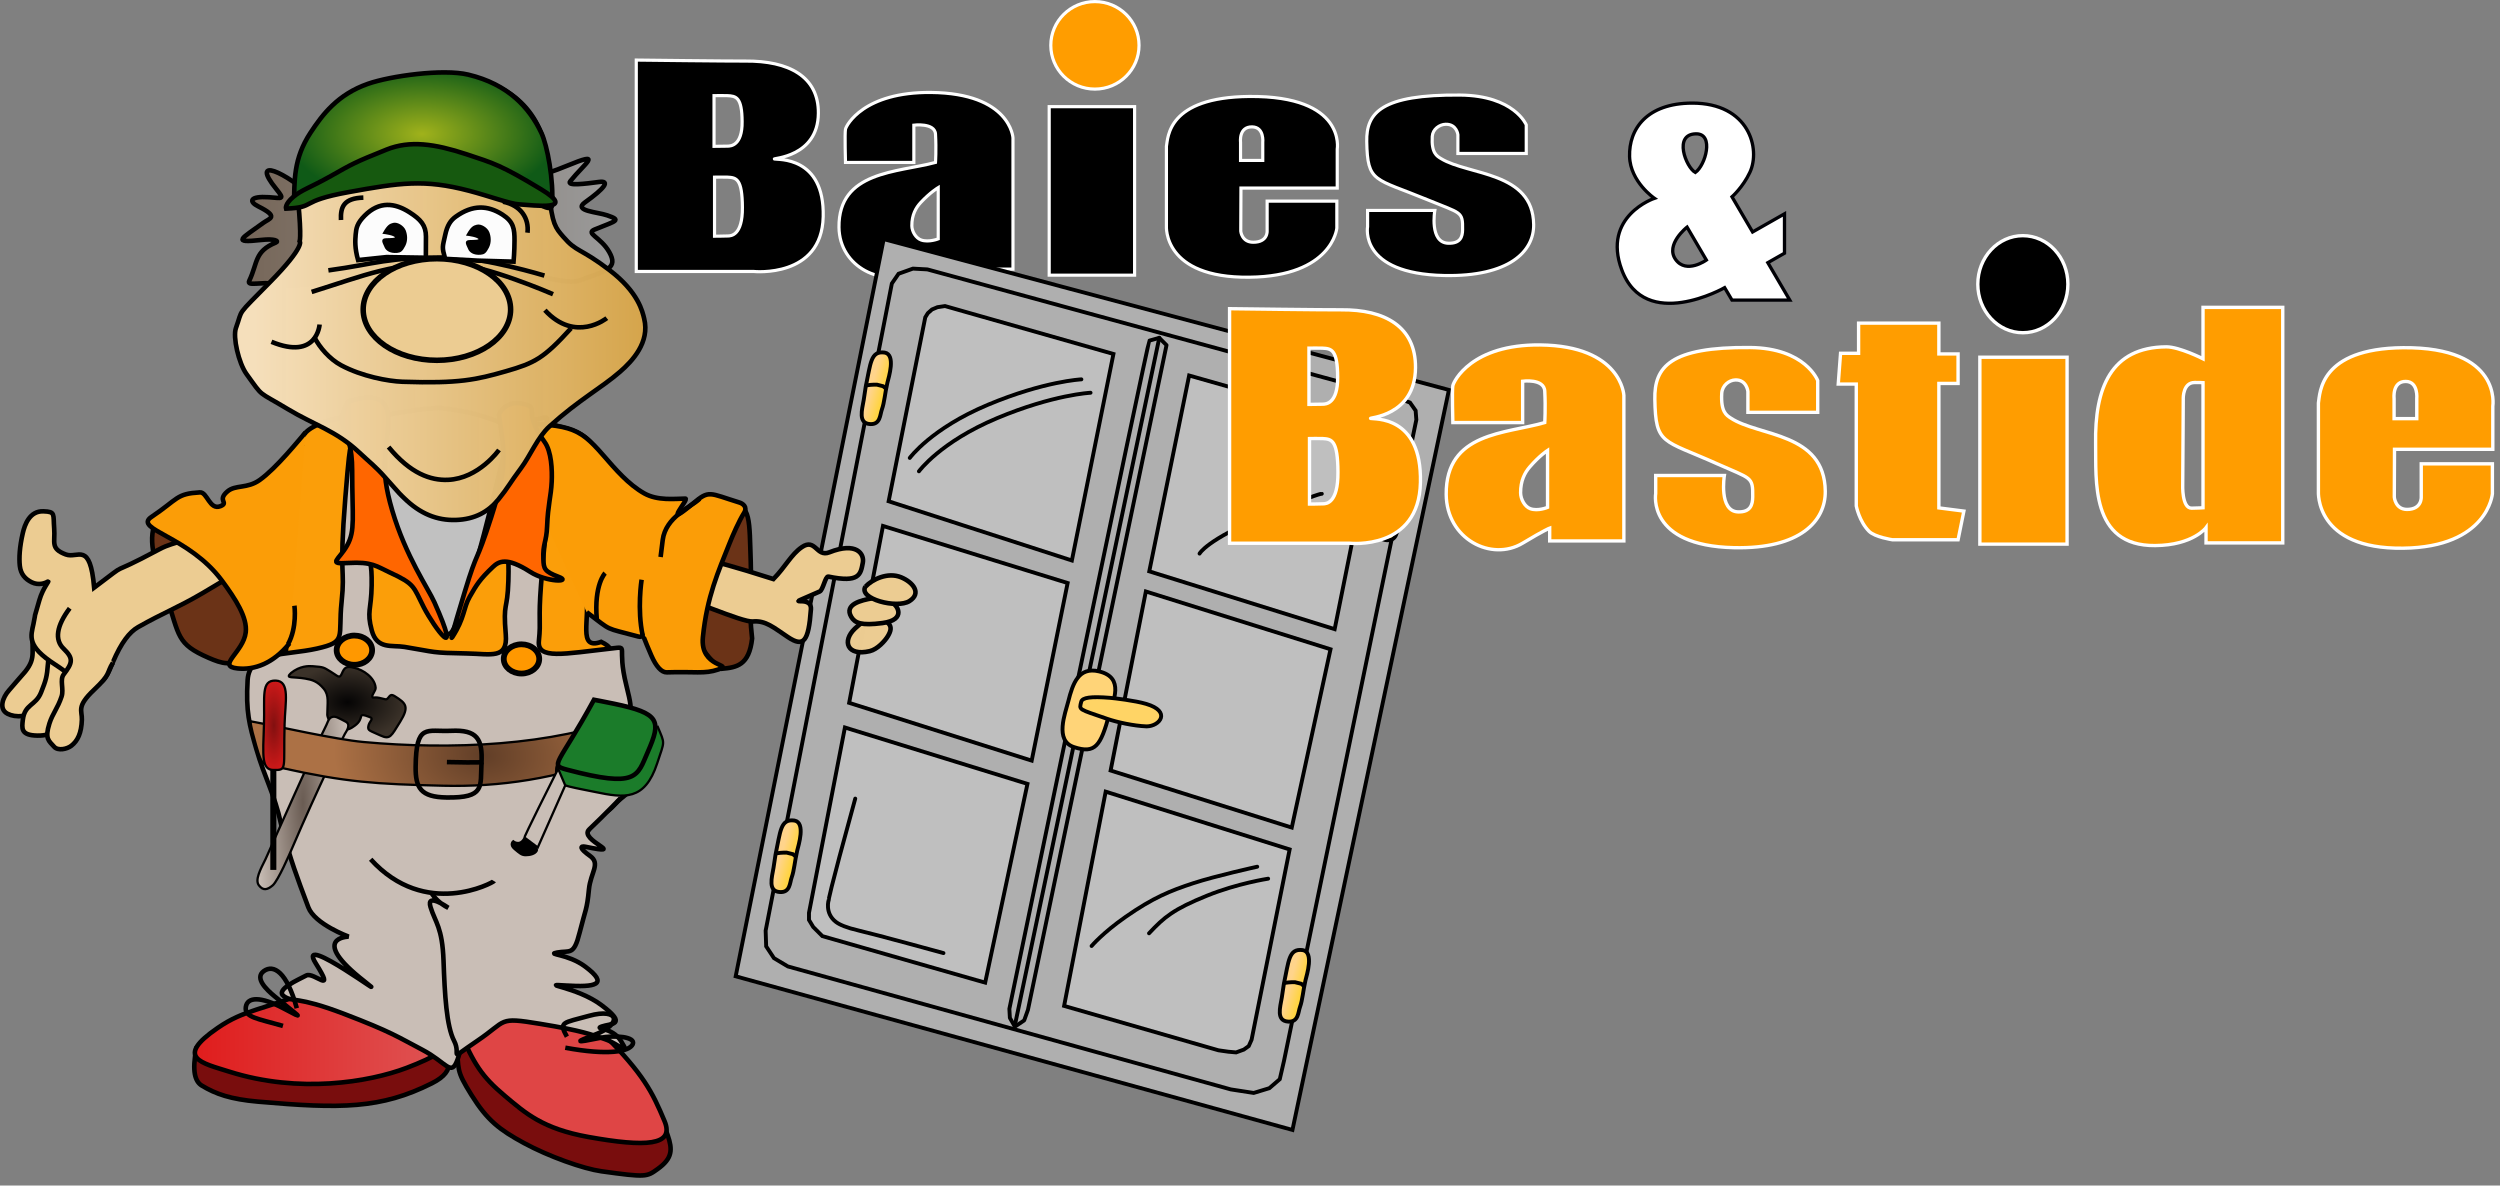 <?xml version="1.0" encoding="UTF-8"?> <svg xmlns="http://www.w3.org/2000/svg" width="291" height="138" viewBox="0 0 291 138" fill="none"><rect x="0" y="0" width="291" height="138" fill="#808080" stroke="none"/><path d="M108.361 10.762C108.117 10.76 107.879 10.761 107.646 10.766C107.413 10.771 107.186 10.78 106.964 10.793C106.743 10.805 106.526 10.82 106.315 10.839C106.104 10.858 105.898 10.88 105.698 10.905C105.497 10.93 105.301 10.958 105.111 10.988C104.92 11.019 104.735 11.052 104.554 11.088C104.374 11.124 104.198 11.163 104.027 11.203C103.856 11.244 103.69 11.287 103.529 11.332C103.368 11.377 103.211 11.424 103.059 11.473C102.907 11.522 102.76 11.573 102.617 11.625C102.474 11.678 102.335 11.732 102.201 11.787C102.067 11.843 101.937 11.899 101.811 11.957C101.685 12.015 101.564 12.075 101.447 12.134C101.33 12.195 101.216 12.255 101.107 12.317C100.998 12.379 100.893 12.441 100.791 12.504C100.69 12.567 100.592 12.63 100.499 12.694C100.311 12.822 100.139 12.95 99.981 13.078C99.823 13.206 99.679 13.333 99.548 13.457C99.417 13.582 99.299 13.704 99.193 13.821C99.088 13.939 98.995 14.052 98.913 14.159C98.831 14.267 98.76 14.367 98.7 14.46C98.64 14.554 98.59 14.639 98.55 14.714C98.509 14.79 98.478 14.856 98.456 14.91C98.434 14.964 98.42 15.007 98.414 15.037C98.401 15.096 98.392 15.2 98.385 15.338C98.379 15.476 98.374 15.648 98.371 15.84C98.367 16.225 98.37 16.694 98.377 17.149C98.389 18.058 98.414 18.907 98.414 18.907H106.372V14.566C106.372 14.566 106.525 14.546 106.755 14.539C106.87 14.535 107.005 14.534 107.149 14.54C107.294 14.546 107.448 14.559 107.603 14.582C107.681 14.593 107.758 14.607 107.835 14.625C107.912 14.642 107.987 14.662 108.061 14.686C108.134 14.71 108.205 14.738 108.273 14.769C108.341 14.801 108.406 14.837 108.466 14.877C108.526 14.917 108.581 14.962 108.631 15.012C108.68 15.062 108.724 15.117 108.761 15.177C108.798 15.237 108.829 15.303 108.851 15.375C108.862 15.411 108.871 15.448 108.878 15.487C108.884 15.526 108.889 15.567 108.892 15.609C108.904 15.835 108.914 16.056 108.921 16.27C108.928 16.484 108.933 16.691 108.935 16.888C108.941 17.282 108.937 17.637 108.93 17.937C108.923 18.236 108.914 18.478 108.906 18.646C108.898 18.814 108.891 18.907 108.891 18.907C108.613 18.982 108.325 19.05 108.031 19.116C107.736 19.181 107.435 19.243 107.128 19.303C106.515 19.424 105.883 19.54 105.25 19.666C104.933 19.728 104.616 19.794 104.302 19.864C103.987 19.934 103.674 20.008 103.365 20.089C103.057 20.17 102.752 20.257 102.454 20.353C102.305 20.401 102.158 20.452 102.013 20.504C101.867 20.557 101.724 20.611 101.583 20.669C101.442 20.726 101.303 20.786 101.166 20.849C101.029 20.912 100.895 20.978 100.764 21.047C100.633 21.116 100.504 21.188 100.379 21.263C100.253 21.338 100.131 21.417 100.012 21.499C99.893 21.581 99.777 21.668 99.665 21.757C99.553 21.847 99.444 21.941 99.34 22.038C99.235 22.136 99.134 22.238 99.038 22.344C98.941 22.45 98.849 22.561 98.761 22.676C98.674 22.791 98.59 22.911 98.511 23.035C98.433 23.16 98.359 23.289 98.29 23.424C98.221 23.558 98.157 23.698 98.099 23.843C98.041 23.987 97.988 24.138 97.94 24.294C97.893 24.45 97.851 24.611 97.815 24.778C97.779 24.945 97.749 25.118 97.725 25.297C97.701 25.476 97.683 25.662 97.671 25.853C97.66 26.044 97.656 26.242 97.658 26.447C97.659 26.594 97.665 26.738 97.676 26.88C97.687 27.022 97.703 27.162 97.724 27.299C97.744 27.437 97.769 27.572 97.798 27.704C97.827 27.837 97.861 27.967 97.899 28.095C97.937 28.222 97.978 28.348 98.024 28.47C98.07 28.593 98.12 28.713 98.173 28.83C98.227 28.948 98.284 29.062 98.345 29.174C98.406 29.287 98.47 29.396 98.538 29.503C98.606 29.609 98.676 29.713 98.75 29.814C98.825 29.915 98.902 30.013 98.982 30.109C99.062 30.204 99.145 30.297 99.231 30.387C99.317 30.476 99.405 30.562 99.496 30.646C99.588 30.73 99.681 30.811 99.777 30.888C99.873 30.966 99.971 31.04 100.072 31.111C100.172 31.183 100.275 31.251 100.379 31.316C100.483 31.381 100.59 31.443 100.698 31.502C100.806 31.56 100.915 31.616 101.027 31.668C101.138 31.72 101.251 31.769 101.365 31.814C101.479 31.859 101.594 31.901 101.711 31.94C101.827 31.978 101.945 32.013 102.063 32.045C102.182 32.077 102.301 32.105 102.421 32.129C102.542 32.154 102.662 32.175 102.784 32.192C102.905 32.209 103.027 32.223 103.149 32.233C103.271 32.243 103.394 32.25 103.516 32.252C103.639 32.255 103.761 32.254 103.884 32.249C104.006 32.243 104.128 32.235 104.25 32.222C104.373 32.209 104.494 32.193 104.616 32.173C104.737 32.152 104.858 32.128 104.978 32.099C105.098 32.071 105.217 32.039 105.336 32.002C105.454 31.966 105.572 31.925 105.688 31.881C105.804 31.836 105.92 31.787 106.034 31.734C106.148 31.681 106.26 31.624 106.371 31.562C107.003 31.213 107.512 30.94 107.92 30.726C108.327 30.512 108.634 30.358 108.861 30.248C109.089 30.137 109.237 30.071 109.329 30.032C109.42 29.992 109.455 29.981 109.455 29.981V31.327H117.91V16.047C117.91 16.047 117.906 15.965 117.88 15.823C117.867 15.752 117.849 15.666 117.824 15.566C117.798 15.467 117.765 15.355 117.722 15.233C117.68 15.111 117.628 14.979 117.564 14.839C117.5 14.699 117.424 14.551 117.334 14.398C117.289 14.321 117.241 14.244 117.189 14.165C117.137 14.086 117.082 14.006 117.022 13.926C116.962 13.845 116.899 13.764 116.831 13.683C116.763 13.601 116.69 13.52 116.614 13.438C116.537 13.356 116.456 13.274 116.37 13.192C116.284 13.111 116.193 13.029 116.097 12.949C116.001 12.868 115.9 12.787 115.794 12.708C115.687 12.629 115.576 12.551 115.458 12.473C115.341 12.396 115.218 12.32 115.09 12.246C114.961 12.171 114.826 12.098 114.686 12.027C114.545 11.956 114.398 11.887 114.245 11.82C114.092 11.753 113.932 11.688 113.766 11.625C113.6 11.563 113.427 11.503 113.247 11.446C113.067 11.389 112.88 11.334 112.686 11.283C112.492 11.232 112.291 11.184 112.082 11.139C111.874 11.094 111.658 11.053 111.434 11.015C111.21 10.977 110.979 10.943 110.739 10.913C110.5 10.883 110.252 10.858 109.996 10.836C109.741 10.815 109.477 10.797 109.204 10.785C108.932 10.773 108.651 10.765 108.361 10.762ZM109.209 21.833V27.807C109.209 27.807 109.14 27.834 109.023 27.869C108.964 27.887 108.894 27.907 108.814 27.927C108.734 27.947 108.645 27.967 108.549 27.985C108.452 28.002 108.35 28.018 108.242 28.029C108.135 28.039 108.024 28.045 107.911 28.045C107.798 28.044 107.684 28.037 107.571 28.02C107.514 28.012 107.458 28.002 107.402 27.989C107.346 27.976 107.291 27.96 107.237 27.942C107.159 27.916 107.083 27.88 107.011 27.837C106.938 27.794 106.868 27.744 106.803 27.688C106.737 27.631 106.674 27.568 106.616 27.5C106.559 27.433 106.505 27.36 106.456 27.284C106.407 27.208 106.363 27.128 106.324 27.046C106.285 26.964 106.252 26.88 106.225 26.794C106.197 26.709 106.176 26.623 106.161 26.538C106.147 26.452 106.139 26.367 106.138 26.284C106.136 26.125 106.142 25.974 106.156 25.829C106.169 25.683 106.189 25.544 106.215 25.41C106.242 25.277 106.274 25.15 106.312 25.028C106.35 24.906 106.393 24.79 106.44 24.679C106.488 24.568 106.54 24.462 106.595 24.361C106.651 24.26 106.71 24.164 106.771 24.073C106.833 23.981 106.898 23.895 106.965 23.812C107.031 23.729 107.099 23.651 107.169 23.576C107.309 23.426 107.446 23.287 107.578 23.157C107.711 23.027 107.839 22.907 107.961 22.798C108.083 22.688 108.199 22.588 108.307 22.497C108.416 22.407 108.517 22.326 108.61 22.255C108.795 22.112 108.944 22.006 109.048 21.937C109.152 21.867 109.209 21.833 109.209 21.833Z" fill="black" stroke="white" stroke-width="0.369" stroke-miterlimit="5" stroke-linecap="round"></path><path d="M107.44 34.543L92.358 108.503L146.094 123.649L160.459 49.567L107.44 34.543Z" fill="white" fill-opacity="0.498"></path><path d="M102.861 27.832L85.634 113.641L150.442 131.525L168.654 45.388L102.861 27.832ZM106.963 33.575L161.27 48.997L146.832 124.634L91.704 109.047L106.963 33.575Z" fill="#AFAFAF" stroke="black" stroke-width="0.454" stroke-linecap="round"></path><path d="M106.264 31.267L104.593 31.865L103.812 33L89.12 108.329L89.182 110.154L90.087 111.525L91.704 112.492L143.263 126.807L145.93 127.218L147.755 126.664L148.965 125.618L149.457 123.485L164.861 48.861L164.779 47.795L164.127 46.864L162.419 46.208L107.947 31.359L106.264 31.267ZM109.998 35.625L129.604 41.203L124.765 65.24L103.436 58.349L107.701 36.938L107.998 36.456L108.481 36.025L109.116 35.758L109.998 35.625ZM138.416 43.708L160.053 49.857L155.354 73.234L133.775 66.505L138.416 43.708ZM102.779 61.221L124.272 67.865L120.088 88.538L98.841 81.811L102.779 61.221ZM133.378 68.849L154.872 75.576L150.36 96.331L129.276 89.687L133.378 68.849ZM98.349 84.682L119.596 91.245L114.674 114.379L95.724 108.965L94.658 107.899L94.165 107.078V106.258L98.349 84.682ZM128.702 92.148L150.114 98.875L145.684 121.024L145.355 121.762L144.781 122.172L143.879 122.501L142.976 122.419L141.828 122.255L123.862 117.087L128.702 92.148Z" fill="#AFAFAF" stroke="black" stroke-width="0.454" stroke-linecap="round"></path><path d="M106.963 54.862C106.963 54.862 109.453 51.439 116.069 48.669C122.632 45.921 126.939 45.716 126.939 45.716" stroke="black" stroke-width="0.454" stroke-linecap="round"></path><path d="M105.896 53.304C105.896 53.304 108.387 49.88 115.002 47.11C121.565 44.362 125.872 44.157 125.872 44.157" stroke="black" stroke-width="0.454" stroke-linecap="round"></path><path d="M139.628 64.441C139.628 64.441 140.42 62.854 147.036 60.084C153.599 57.335 153.857 57.475 153.857 57.475" stroke="black" stroke-width="0.454" stroke-linecap="round"></path><path d="M127.062 110.114C127.062 110.114 128.336 108.596 131.04 106.709C134.232 104.482 136.25 103.674 138.875 102.812C141.5 101.951 146.34 100.885 146.34 100.885" stroke="black" stroke-width="0.454" stroke-linecap="round"></path><path d="M133.747 108.637C135.511 106.75 136.59 105.836 140.515 104.248C144.021 102.83 147.611 102.279 147.611 102.279" stroke="black" stroke-width="0.454" stroke-linecap="round"></path><path d="M99.551 92.957C96.36 104.558 96.466 104.727 96.466 104.727C96.466 104.727 95.96 106.281 97.297 107.309C97.708 107.625 98.497 107.982 99.984 108.323C101.849 108.75 109.818 110.939 109.818 110.939" stroke="black" stroke-width="0.454" stroke-linecap="round"></path><path d="M100.769 45.013C101.354 42.295 101.328 40.815 102.973 41.039C104.307 41.272 103.428 43.967 103.292 44.549C103.006 45.785 102.953 46.819 102.654 47.652C102.428 48.283 102.483 49.428 101.291 49.364C99.844 49.286 100.347 47.673 100.537 46.55C100.595 46.202 100.769 45.013 100.769 45.013Z" fill="url(#paint0_linear_49_172)" stroke="black" stroke-width="0.454" stroke-linecap="round"></path><path d="M100.872 44.854C101.528 44.752 102.061 44.772 102.061 44.772L102.8 44.957L103.087 45.203" fill="#FFD42A"></path><path d="M100.872 44.854C101.528 44.752 102.061 44.772 102.061 44.772L102.8 44.957L103.087 45.203" stroke="black" stroke-width="0.454" stroke-linecap="round"></path><path d="M90.269 99.485C90.853 96.767 90.827 95.287 92.473 95.511C93.807 95.743 92.927 98.438 92.792 99.021C92.505 100.257 92.452 101.291 92.154 102.124C91.928 102.755 91.983 103.899 90.79 103.835C89.344 103.757 89.847 102.145 90.036 101.022C90.094 100.674 90.269 99.485 90.269 99.485Z" fill="url(#paint1_linear_49_172)" stroke="black" stroke-width="0.454" stroke-linecap="round"></path><path d="M90.371 99.326C91.027 99.223 91.561 99.244 91.561 99.244L92.299 99.428L92.586 99.674" fill="#FFD42A"></path><path d="M90.371 99.326C91.027 99.223 91.561 99.244 91.561 99.244L92.299 99.428L92.586 99.674" stroke="black" stroke-width="0.454" stroke-linecap="round"></path><path d="M149.436 114.567C150.021 111.849 149.995 110.369 151.641 110.593C152.975 110.825 152.095 113.52 151.96 114.103C151.673 115.339 151.62 116.373 151.322 117.206C151.096 117.837 151.15 118.981 149.959 118.917C148.512 118.839 149.015 117.227 149.204 116.104C149.263 115.756 149.436 114.567 149.436 114.567Z" fill="url(#paint2_linear_49_172)" stroke="black" stroke-width="0.454" stroke-linecap="round"></path><path d="M149.539 114.408C150.196 114.305 150.729 114.326 150.729 114.326L151.467 114.51L151.754 114.757" fill="#FFD42A"></path><path d="M149.539 114.408C150.196 114.305 150.729 114.326 150.729 114.326L151.467 114.51L151.754 114.757" stroke="black" stroke-width="0.454" stroke-linecap="round"></path><path d="M160.922 58.531C161.507 55.813 161.481 54.333 163.126 54.557C164.461 54.789 163.581 57.484 163.445 58.067C163.159 59.303 163.106 60.337 162.807 61.17C162.581 61.801 162.636 62.946 161.444 62.882C159.997 62.804 160.5 61.192 160.69 60.068C160.748 59.72 160.922 58.531 160.922 58.531Z" fill="url(#paint3_linear_49_172)" stroke="black" stroke-width="0.454" stroke-linecap="round"></path><path d="M161.025 58.372C161.681 58.27 162.214 58.29 162.214 58.29L162.953 58.475L163.24 58.721" fill="#FFD42A"></path><path d="M161.025 58.372C161.681 58.27 162.214 58.29 162.214 58.29L162.953 58.475L163.24 58.721" stroke="black" stroke-width="0.454" stroke-linecap="round"></path><path d="M133.789 39.649C133.584 39.883 117.491 117.43 117.491 117.43L117.549 118.482L118.133 119.504L119.214 118.774L119.652 117.547L135.783 40.175L134.936 39.328L133.789 39.649Z" fill="#AFAFAF" stroke="black" stroke-width="0.454" stroke-miterlimit="5" stroke-linecap="round" stroke-linejoin="round"></path><path d="M118.141 119.307L134.943 39.313L118.141 119.307Z" fill="#AFAFAF"></path><path d="M118.141 119.307L134.943 39.313" stroke="black" stroke-width="0.454" stroke-miterlimit="5" stroke-linecap="round" stroke-linejoin="round"></path><path d="M124.989 86.955C127.509 87.793 128.111 86.79 129.099 83.225C129.538 81.639 130.975 78.866 127.915 78.147C125.563 77.594 124.876 79.525 124.346 81.643C123.988 83.052 122.739 86.208 124.989 86.955Z" fill="#FFD478" stroke="black" stroke-width="0.454" stroke-miterlimit="5" stroke-linecap="round" stroke-linejoin="round"></path><path d="M133.419 81.935C132.103 81.545 129.687 81.267 129.192 81.227C127 81.05 125.978 81.187 125.855 81.682C125.614 82.659 125.454 82.493 128.901 83.68C130.024 84.067 131.943 84.494 133.475 84.552C134.999 84.532 136.378 82.811 133.419 81.935Z" fill="#FFD465" stroke="black" stroke-width="0.454" stroke-miterlimit="5" stroke-linecap="round" stroke-linejoin="round"></path><path d="M83.988 77.849C85.758 77.694 87.198 77.445 87.546 74.32C87.109 70.521 87.501 68.62 87.387 65.42C87.216 60.641 87.435 58.536 85.034 58.81C82.633 59.085 83.201 59.161 81.349 63.277C79.497 67.393 78.113 68.688 80.171 72.804C82.229 76.92 83.988 77.849 83.988 77.849Z" fill="#6B3317" stroke="black" stroke-width="0.536"></path><g opacity="0.993"><path d="M102.418 71.784C103.37 72.516 104.115 72.763 103.349 74.045C103.015 74.603 102.128 75.587 101.234 75.796C98.597 76.413 97.988 74.626 99.505 73.173C100.829 71.904 101.691 71.955 100.584 70.882" fill="#ECCC92"></path><path d="M102.418 71.784C103.37 72.516 104.115 72.763 103.349 74.045C103.015 74.603 102.128 75.587 101.234 75.796C98.597 76.413 97.988 74.626 99.505 73.173C100.829 71.904 101.691 71.955 100.584 70.882" stroke="black" stroke-width="0.536"></path></g><path d="M103.699 70.099C104.442 70.322 105.611 72.142 102.714 72.524C100.238 72.851 99.504 72.521 99.081 71.795C98.228 70.333 100.276 69.863 101.507 69.647" fill="#ECCC92"></path><path d="M103.699 70.099C104.442 70.322 105.611 72.142 102.714 72.524C100.238 72.851 99.504 72.521 99.081 71.795C98.228 70.333 100.276 69.863 101.507 69.647" stroke="black" stroke-width="0.536"></path><path d="M100.744 68.284C101.51 67.454 103.334 66.554 104.889 67.198C106.261 67.767 107.324 69.043 105.856 69.969C104.419 70.876 99.87 69.72 100.735 68.277" fill="#ECCC92"></path><path d="M100.744 68.284C101.51 67.454 103.334 66.554 104.889 67.198C106.261 67.767 107.324 69.043 105.856 69.969C104.419 70.876 99.87 69.72 100.735 68.277" stroke="black" stroke-width="0.536"></path><path d="M60.287 56.316C63.912 57.958 62.856 57.832 66.756 59.864C72.535 62.876 71.504 62.039 73.043 62.681C80.189 65.661 79.659 64.39 82.316 65.142C83.659 65.521 85.045 65.813 90.026 67.402C91.435 65.96 92.088 64.547 93.326 63.694C94.932 62.587 95.027 64.889 96.529 64.293C99.715 63.027 100.623 64.486 100.432 65.496C100.175 66.852 100.064 67.878 96.421 67.115C96.069 67.041 95.809 68.675 95.411 68.851C90.454 71.039 94.53 68.98 94.39 70.922C94.117 74.714 93.538 75.372 91.716 74.158C90.065 73.058 89.117 72.199 87.638 72.341C86.369 72.463 80.026 69.552 76.922 68.792C73.563 67.97 75.483 70.486 71.041 69.401C66.6 68.316 66.977 68.822 64.575 68.564C63.661 68.466 62.939 68.946 61.262 65.334C59.584 61.723 60.287 56.316 60.287 56.316Z" fill="#ECCC92" stroke="black" stroke-width="0.536"></path><path d="M51.034 47.492C46.394 47.801 43.146 48.729 43.146 48.729C43.146 48.729 41.444 49.657 42.836 53.833C44.228 58.009 42.682 63.886 45.156 68.99C47.631 74.094 51.034 82.756 52.271 84.457C53.508 86.159 55.21 84.612 57.53 77.652C59.85 70.692 61.706 70.228 62.788 63.268C63.871 56.308 62.788 54.606 60.932 51.358C59.076 48.111 51.034 47.492 51.034 47.492Z" fill="#C1C1C1" stroke="black" stroke-width="0.536"></path><path d="M42.759 48.265C33.943 48.961 35.103 51.822 35.103 51.822C35.103 51.822 32.474 54.916 32.396 59.865C32.319 64.814 32.396 67.676 32.396 69.145C32.396 70.615 33.788 71.697 33.402 74.636C33.015 77.575 32.242 89.097 33.479 89.638C34.716 90.18 46.394 93.273 52.89 92.113C59.386 90.953 65.959 92.268 68.202 90.876C70.444 89.484 71.14 91.34 71.836 87.628C72.532 83.916 72.919 81.905 72.146 78.734C71.372 75.564 71.063 75.254 69.98 74.713C67.156 75.738 68.763 71.976 68.202 69.145C67.26 64.391 69.161 63.897 69.052 58.937C69.001 56.611 71.794 51.358 65.727 49.812C63.71 49.298 62.522 48.824 61.067 48.484C59.677 48.159 59.012 51.456 57.066 59.324C56.704 60.785 53.474 73.656 52.269 73.802C50.905 73.966 47.533 64.534 45.535 59.891C43.096 54.227 42.759 48.265 42.759 48.265Z" fill="#FB9E09" stroke="black" stroke-width="0.536"></path><path d="M36.688 23.209C33.208 19.961 29.028 18.147 32.164 22.011C33.213 23.302 32.783 23.055 31.314 22.958C28.992 22.805 28.973 23.481 30.057 24.021C32.539 25.259 31.372 25.413 30.656 25.935C28.179 27.743 26.829 28.333 30.444 27.927C31.99 27.753 32.515 28.069 32.106 28.236C29.595 29.261 30.019 30.569 29.013 32.682C28.685 33.371 30.342 32.771 32.087 33.031C37.236 33.797 39.619 31.29 42.779 31.739C54.214 33.364 52.212 28.089 54.974 29.344C58.304 30.857 65.511 33.333 67.389 32.659C70.64 31.493 71.991 31.24 70.913 29.336C69.929 27.596 68.105 27.174 69.217 26.716C71.741 25.679 72.397 25.66 70.676 25.065C69.529 24.669 66.689 24.553 68.098 23.55C70.37 21.931 71.073 21.003 69.731 21.18C68.098 21.395 65.916 21.678 66.374 21.102C68.018 19.033 70.404 17.476 65.925 19.325C60.42 21.599 58.148 21.121 52.116 19.884C46.084 18.646 46.721 20.12 43.919 20.735C39.514 21.7 36.688 23.209 36.688 23.209Z" fill="url(#paint4_linear_49_172)" stroke="black" stroke-width="0.536"></path><path d="M18.244 60.252C17.162 62.881 17.805 64.737 19.366 69.416C20.92 74.076 20.533 74.937 24.276 76.569C25.784 77.226 27.138 77.69 28.414 76.26C29.69 74.829 31.043 72.548 29.96 70.266C27.051 64.136 28.368 65.446 26.48 63.461C24.301 61.169 18.244 60.252 18.244 60.252Z" fill="#6B3317" stroke="black" stroke-width="0.536"></path><path d="M3.878 72.877C3.552 75.844 4.307 76.461 2.935 78.176C2.034 79.192 1.674 79.641 1.032 80.371C0.322 81.177 -0.185 82.525 0.877 83.081C1.778 83.552 3.464 83.531 4.067 82.378C4.715 81.139 5.93 79.831 6.193 78.914C6.783 76.862 6.811 77.353 7.257 75.021" fill="#ECCC92"></path><path d="M3.878 72.877C3.552 75.844 4.307 76.461 2.935 78.176C2.034 79.192 1.674 79.641 1.032 80.371C0.322 81.177 -0.185 82.525 0.877 83.081C1.778 83.552 3.464 83.531 4.067 82.378C4.715 81.139 5.93 79.831 6.193 78.914C6.783 76.862 6.811 77.353 7.257 75.021" stroke="black" stroke-width="0.536"></path><path d="M5.732 74.995C5.587 77.507 5.746 75.196 5.587 77.216C5.46 78.827 5.356 79.144 4.781 80.597C4.161 82.161 2.885 81.931 2.662 83.759C2.539 84.776 2.392 85.605 4.382 85.625C6.316 85.645 6.536 84.734 7.094 83.652C8.261 81.39 8.142 80.749 8.767 79.137C9.426 77.578 9.346 77.71 9.62 75.686" fill="#ECCC92"></path><path d="M5.732 74.995C5.587 77.507 5.746 75.196 5.587 77.216C5.46 78.827 5.356 79.144 4.781 80.597C4.161 82.161 2.885 81.931 2.662 83.759C2.539 84.776 2.392 85.605 4.382 85.625C6.316 85.645 6.536 84.734 7.094 83.652C8.261 81.39 8.142 80.749 8.767 79.137C9.426 77.578 9.346 77.71 9.62 75.686" stroke="black" stroke-width="0.536"></path><path d="M33.871 53.522C30.75 55.992 35.588 52.178 32.295 55.093C27.416 59.413 28.213 58.351 26.876 59.346C20.662 63.966 20.908 62.673 18.473 63.976C11.846 67.523 15.66 64.868 10.961 68.401C10.481 62.913 9.064 65.068 7.657 64.539C5.831 63.854 6.435 63.15 6.308 61.538C6.173 59.821 6.486 59.571 5.057 59.517C3.435 59.455 2.874 61.096 2.654 62.05C2.277 63.679 2.208 64.951 2.306 65.864C2.412 66.846 2.947 67.412 3.695 67.779C4.488 68.168 5.271 67.887 5.56 67.696C5.861 67.499 5 68.401 4.58 69.869C3.757 72.751 4.291 70.714 3.895 72.62C3.597 74.058 3.072 75.192 6.365 77.319C9.658 79.445 9.118 80.293 10.687 79.925C12.221 79.566 12.593 78.36 13.156 77.044C14.11 74.816 15.057 73.572 16.072 72.997C19.038 71.314 20.632 70.768 23.617 69.018C26.601 67.269 24.116 68.625 28.163 66.498C32.21 64.372 31.239 64.759 33.508 63.928C34.371 63.612 33.049 64.832 33.804 60.922C34.558 57.012 33.871 53.522 33.871 53.522Z" fill="#ECCC92" stroke="black" stroke-width="0.536"></path><path d="M8.114 70.802C6.572 72.858 6.335 74.476 7.404 75.507C8.594 76.654 8.439 77.16 7.415 78.498C6.929 79.132 7.451 80.218 7.171 81.067C6.718 82.438 6.122 83.051 5.752 84.215C5.18 86.016 5.697 86.237 6.304 86.926C6.738 87.42 7.797 87.205 8.303 86.809C9.057 86.221 9.477 85.311 9.53 83.781C9.568 82.683 8.869 82.269 10.927 80.313C12.985 78.358 12.339 78.431 13.154 77.121" fill="#ECCC92"></path><path d="M8.114 70.802C6.572 72.858 6.335 74.476 7.404 75.507C8.594 76.654 8.439 77.16 7.415 78.498C6.929 79.132 7.451 80.218 7.171 81.067C6.718 82.438 6.122 83.051 5.752 84.215C5.18 86.016 5.697 86.237 6.304 86.926C6.738 87.42 7.797 87.205 8.303 86.809C9.057 86.221 9.477 85.311 9.53 83.781C9.568 82.683 8.869 82.269 10.927 80.313C12.985 78.358 12.339 78.431 13.154 77.121" stroke="black" stroke-width="0.536"></path><path d="M22.872 121.98C22.312 124.733 22.727 125.901 23.49 126.363C25.115 127.347 26.837 127.95 30.018 128.231C39.707 129.087 44.331 129.071 50.255 126.104C53.445 124.507 51.816 123.021 52.434 121.237C53.051 119.454 58.967 119.039 53.616 118.833C48.265 118.627 48.128 119.519 38.662 119.931C29.195 120.342 27.617 120.274 25.971 120.822C24.325 121.371 22.872 121.98 22.872 121.98Z" fill="#790D0D" stroke="black" stroke-width="0.536"></path><path d="M36.933 115.043C30.434 117.662 28.566 117.439 25.34 119.651C20.247 123.143 23.476 123.724 26.699 124.744C34.812 127.312 42.924 125.967 47.314 124.308C60.566 119.297 49.744 115.954 40.765 115.237C37.467 114.752 36.933 115.043 36.933 115.043Z" fill="url(#paint5_linear_49_172)" stroke="black" stroke-width="0.536"></path><path d="M53.134 121.203C53.425 124.647 53.037 124.502 54.88 127.461C56.724 130.419 58.144 131.507 61.005 133.059C63.867 134.611 67.89 136.042 70.007 136.338C75.252 137.071 75.281 136.98 76.535 136.085C78.298 134.827 78.285 133.795 77.727 132.166C77.112 130.371 76.126 128.043 72.052 125.423C67.977 122.804 64.824 120.524 60.653 120.039C56.481 119.554 53.134 121.203 53.134 121.203Z" fill="#790D0D" stroke="black" stroke-width="0.536"></path><path d="M53.479 119.862C55.125 123.841 56.1 125.322 58.758 127.555C61.146 129.561 63.151 131.387 68.502 132.347C75.128 133.536 78.561 133.381 77.351 130.495C75.909 127.056 74.9 125.07 70.373 120.474C65.846 115.878 67.816 117.118 63.768 116.158C59.721 115.197 53.479 119.862 53.479 119.862Z" fill="#DF4545" stroke="black" stroke-width="0.536"></path><path d="M44.136 48.192C41.62 48.301 41.62 46.333 41.183 50.38C40.745 54.426 40.964 48.411 40.198 57.926C39.433 67.441 40.198 65.909 39.761 70.065C39.323 74.221 40.432 74.697 36.886 75.497C33.205 76.327 29.055 75.752 28.824 79.143C28.606 82.861 29.015 84.325 29.833 87.166C30.826 90.613 31.928 92.331 32.73 95.974C33.047 98.113 33.744 99.467 36.877 100.9C42.874 103.829 61.749 107.128 67.688 97.852C70.491 93.475 69.893 95.434 71.507 93.702C73.724 91.322 73.664 93.415 73.227 87.126C72.789 80.838 74.047 84.338 72.899 79.744C71.75 75.151 73.283 75.247 71.204 75.479C65.596 76.104 62.5 76.812 62.727 74.605C62.984 72.097 62.647 72.334 62.975 68.069C63.303 63.804 63.384 63.777 63.603 60.441C63.821 57.105 64.696 55.684 63.821 52.239C62.946 48.794 64.642 48.192 62.618 48.794C60.595 49.395 61.306 47.645 60.595 51.036C59.884 54.426 60.158 52.02 59.884 56.121C59.611 60.222 60.103 56.449 59.501 61.425C58.9 66.402 59.284 64.02 59.174 67.629C59.065 71.239 58.543 69.907 58.872 73.867C59.113 76.767 57.155 76.114 54.389 76.065C50.079 75.988 50.846 75.919 47.083 75.302C45.626 75.063 43.875 75.627 43.273 73.385C42.672 71.143 43.219 70.974 43.261 68.151C43.303 65.225 42.987 65.964 42.768 62.519C42.526 58.699 42.952 59.145 43.315 55.301C43.698 51.254 44.136 48.192 44.136 48.192Z" fill="#C9BEB6" stroke="black" stroke-width="0.536"></path><path d="M32.779 96.264C33.915 100.363 34.464 101.813 35.891 105.611C36.627 107.572 40.582 109.024 40.582 109.024C40.582 109.024 35.849 109.092 42.434 114.237C46.34 117.288 34.34 108.269 36.741 112.111C39.142 115.952 36.535 113.071 35.643 113.551C34.752 114.031 32.008 115.197 33.036 115.952C34.066 116.707 34.477 115.883 40.033 118.01C45.59 120.137 46.276 120.685 49.157 122.194C52.038 123.704 52.518 125.419 53.273 123.292C54.027 121.165 53.136 121.371 54.851 119.862C56.566 118.353 57.457 120.411 55.811 115.266C54.165 110.121 53.273 110.327 53.136 105.662C52.998 100.998 52.518 102.301 52.518 102.301" fill="#C9BEB6"></path><path d="M32.779 96.264C33.915 100.363 34.464 101.813 35.891 105.611C36.627 107.572 40.582 109.024 40.582 109.024C40.582 109.024 35.849 109.092 42.434 114.237C46.34 117.288 34.34 108.269 36.741 112.111C39.142 115.952 36.535 113.071 35.643 113.551C34.752 114.031 32.008 115.197 33.036 115.952C34.066 116.707 34.477 115.883 40.033 118.01C45.59 120.137 46.276 120.685 49.157 122.194C52.038 123.704 52.518 125.419 53.273 123.292C54.027 121.165 53.136 121.371 54.851 119.862C56.566 118.353 57.457 120.411 55.811 115.266C54.165 110.121 53.273 110.327 53.136 105.662C52.998 100.998 52.518 102.301 52.518 102.301" stroke="black" stroke-width="0.536"></path><path d="M49.569 102.164C49.911 104.702 52.175 105.662 52.175 105.662C52.175 105.662 49.569 103.81 50.117 105.594C50.666 107.377 51.489 107.926 51.627 111.836C51.764 115.746 51.969 119.451 52.861 121.165C53.753 122.88 51.969 123.566 55.536 121.165C59.104 118.765 57.869 118.353 62.877 119.176C67.884 119.999 68.776 120.411 70.422 120.96C72.069 121.508 73.526 123.189 72.274 121.165C71.249 119.507 69.086 119.832 70.045 119.485C71.04 119.125 73.174 119.375 70.011 116.998C67.146 114.846 62.533 114.511 65.895 114.717C69.256 114.923 70.964 114.64 68.107 112.505C66.092 110.999 63.566 111.109 64.849 110.876C66.358 110.601 66.787 111.287 67.472 108.543C68.159 105.8 68.322 105.944 68.553 103.519C68.739 101.566 69.951 100.531 68.673 99.626C67.44 98.752 67.496 98.43 68.141 98.562C73.277 99.615 67.27 97.784 68.587 96.539C70.284 94.935 72.24 92.903 72.24 92.903" fill="#C9BEB6"></path><path d="M49.569 102.164C49.911 104.702 52.175 105.662 52.175 105.662C52.175 105.662 49.569 103.81 50.117 105.594C50.666 107.377 51.489 107.926 51.627 111.836C51.764 115.746 51.969 119.451 52.861 121.165C53.753 122.88 51.969 123.566 55.536 121.165C59.104 118.765 57.869 118.353 62.877 119.176C67.884 119.999 68.776 120.411 70.422 120.96C72.069 121.508 73.526 123.189 72.274 121.165C71.249 119.507 69.086 119.832 70.045 119.485C71.04 119.125 73.174 119.375 70.011 116.998C67.146 114.846 62.533 114.511 65.895 114.717C69.256 114.923 70.964 114.64 68.107 112.505C66.092 110.999 63.566 111.109 64.849 110.876C66.358 110.601 66.787 111.287 67.472 108.543C68.159 105.8 68.322 105.944 68.553 103.519C68.739 101.566 69.951 100.531 68.673 99.626C67.44 98.752 67.496 98.43 68.141 98.562C73.277 99.615 67.27 97.784 68.587 96.539C70.284 94.935 72.24 92.903 72.24 92.903" stroke="black" stroke-width="0.536"></path><path d="M34.546 117.358C33.38 113.105 31.836 112.214 30.704 113.037C29.572 113.86 31.091 115.244 31.939 115.952C34.8 118.343 35.746 118.833 33.036 117.393C30.327 115.952 28.784 116.021 28.612 117.221C28.441 118.422 29.95 118.559 32.934 119.416" stroke="black" stroke-width="0.536"></path><path d="M65.988 120.67C65.018 118.923 65.497 119.093 68.559 118.244C72.099 117.264 72.491 119.204 69.214 120.451C67.021 121.287 66.782 121.435 69.825 120.812C71.528 120.463 74.04 120.67 73.652 121.543C73.264 122.416 70.794 122.877 65.798 121.956" stroke="black" stroke-width="0.536"></path><path d="M58.123 49.16C66.321 49.47 67.134 49.442 70.227 53C71.635 54.618 73.154 56.401 74.995 57.432C76.566 58.311 78.527 58.051 79.776 58.038C80.281 58.033 76.957 61.707 80.64 58.626C82.591 56.995 82.471 57.385 86.08 58.497C86.413 58.6 87.061 58.981 86.607 59.705C86.019 60.644 85.303 62.277 84.92 63.239C83.609 66.529 82.291 69.451 81.817 74.17C81.453 77.795 85.513 77.272 83.616 77.927C81.999 78.486 80.867 78.146 77.618 78.262C77.003 78.284 76.373 77.576 75.822 76.317C74.065 72.3 75.345 74.377 74.305 74.095C70.198 72.982 71.386 73.578 68.293 71.258" fill="#FB9D07"></path><path d="M58.123 49.16C66.321 49.47 67.134 49.442 70.227 53C71.635 54.618 73.154 56.401 74.995 57.432C76.566 58.311 78.527 58.051 79.776 58.038C80.281 58.033 76.957 61.707 80.64 58.626C82.591 56.995 82.471 57.385 86.08 58.497C86.413 58.6 87.061 58.981 86.607 59.705C86.019 60.644 85.303 62.277 84.92 63.239C83.609 66.529 82.291 69.451 81.817 74.17C81.453 77.795 85.513 77.272 83.616 77.927C81.999 78.486 80.867 78.146 77.618 78.262C77.003 78.284 76.373 77.576 75.822 76.317C74.065 72.3 75.345 74.377 74.305 74.095C70.198 72.982 71.386 73.578 68.293 71.258" stroke="black" stroke-width="0.536"></path><path d="M74.818 74.011C74.139 70.956 74.683 67.479 74.683 67.479" stroke="black" stroke-width="0.536"></path><path d="M81.448 58.05C80.744 58.691 80.337 58.76 78.974 59.861C78.158 60.52 77.306 61.511 77.14 62.854C76.921 64.63 76.893 64.838 76.893 64.838" stroke="black" stroke-width="0.536"></path><path d="M69.467 72.095C69.127 68.02 70.437 66.711 70.437 66.711" stroke="black" stroke-width="0.536"></path><path d="M35.566 50.328C34.797 51.212 32.138 54.525 30.216 55.882C28.756 56.913 27.411 56.404 26.476 57.2C25.213 58.276 26.702 58.505 25.657 58.92C24.395 59.422 24.128 57.265 23.271 57.313C20.487 57.468 20.759 58.068 17.626 60.174C15.462 61.629 22.03 62.41 25.857 67.615C27.43 69.754 28.804 71.876 28.605 73.601C28.335 75.931 25.134 77.542 27.653 77.806C29.581 78.009 31.794 77.254 33.694 74.884" fill="#FB9D07"></path><path d="M35.566 50.328C34.797 51.212 32.138 54.525 30.216 55.882C28.756 56.913 27.411 56.404 26.476 57.2C25.213 58.276 26.702 58.505 25.657 58.92C24.395 59.422 24.128 57.265 23.271 57.313C20.487 57.468 20.759 58.068 17.626 60.174C15.462 61.629 22.03 62.41 25.857 67.615C27.43 69.754 28.804 71.876 28.605 73.601C28.335 75.931 25.134 77.542 27.653 77.806C29.581 78.009 31.794 77.254 33.694 74.884" stroke="black" stroke-width="0.536"></path><path d="M33.517 74.999C34.614 73.044 34.271 70.506 34.271 70.506" stroke="black" stroke-width="0.536"></path><path d="M40.514 46.802C38.73 50.232 40.994 49.275 40.994 54.763C40.994 60.251 41.369 61.767 40.409 63.482C39.449 65.197 38.048 65.685 40.514 65.533C43.323 65.359 43.869 65.946 45.361 66.631C48.359 68.008 48.089 68.282 49.324 70.683C50.559 73.084 53.897 77.582 50.568 70.116C49.843 68.489 47.236 64.778 45.658 59.428C44.081 54.077 45.12 52.952 45.189 48.836C45.257 44.72 40.514 46.802 40.514 46.802Z" fill="#FF6600" stroke="black" stroke-width="0.536"></path><path d="M58.075 48.246C58.761 52.979 59.035 54.42 57.183 60.182C55.331 65.944 55.674 63.681 54.096 68.894C52.518 74.107 52.466 74.449 52.639 74.179C54.132 71.866 53.898 70.827 54.672 69.468C55.453 68.094 55.855 67.428 57.363 66.001C58.063 65.339 58.953 64.801 61.71 66.562C63.677 67.817 66.619 67.75 65.018 67.143C63.345 66.51 63.296 66.198 63.248 65.106C63.165 63.238 63.612 63.166 63.684 61.25C63.78 58.735 64.139 57.798 64.218 56.084C64.281 54.7 64.193 52.552 63.393 51.452C60.655 47.681 63.029 47.547 60.919 47.013C58.809 46.48 58.075 48.246 58.075 48.246Z" fill="#FF6600" stroke="black" stroke-width="0.536"></path><path d="M41.25 77.382C42.391 77.382 43.316 76.62 43.316 75.68C43.316 74.741 42.391 73.979 41.25 73.979C40.11 73.979 39.185 74.741 39.185 75.68C39.185 76.62 40.11 77.382 41.25 77.382Z" fill="#FF9800" stroke="black" stroke-width="0.674"></path><path d="M60.701 78.401C61.842 78.401 62.767 77.639 62.767 76.699C62.767 75.759 61.842 74.998 60.701 74.998C59.561 74.998 58.636 75.759 58.636 76.699C58.636 77.639 59.561 78.401 60.701 78.401Z" fill="#FF9800" stroke="black" stroke-width="0.674"></path><path d="M43.145 100.019C49.524 107.051 57.404 102.721 57.504 102.556L43.145 100.019Z" fill="#C9BEB6"></path><path d="M43.145 100.019C49.524 107.051 57.404 102.721 57.504 102.556" stroke="black" stroke-width="0.536"></path><path d="M34.477 21.356C35.163 27.118 34.889 28.079 34.889 28.079C34.889 28.079 35.575 28.627 31.459 32.812C27.343 36.996 28.32 35.834 27.463 38.18C27.084 39.218 27.773 42.267 28.698 43.547C30.725 46.354 29.893 45.445 33.517 47.629C36.568 49.468 39.091 50.117 41.783 52.636C43.121 53.89 43.72 54.306 44.871 55.618C46.708 57.71 46.629 57.574 47.013 57.953C48.9 59.81 50.872 60.594 53.067 60.525C55.262 60.457 56.857 59.565 58.023 58.124C59.189 56.684 59.294 56.3 60.647 54.489C61.722 53.05 62.585 50.87 63.974 49.618C67.47 46.468 69.974 45.182 72.171 43.273C73.612 42.021 75.655 39.844 74.984 37.099C74.795 36.327 74.35 34.029 70.92 31.423C67.49 28.816 67.125 29.382 65.552 27.547C64.668 26.516 64.266 26.123 63.923 22.488C63.58 18.852 63.923 19.127 63.288 16.52C62.606 13.716 60.763 11.719 58.984 10.655C56.418 9.12 54.379 8.752 51.832 8.734C49.466 8.717 46.046 9.066 43.446 9.917C41.409 10.585 39.739 11.538 37.838 13.416C36.432 14.805 36.038 15.92 35.146 17.772C34.254 19.624 34.477 21.356 34.477 21.356Z" fill="url(#paint6_linear_49_172)" stroke="black" stroke-width="0.536"></path><path d="M36.565 39.207C37.222 40.495 38.409 41.819 39.695 42.511C42.11 43.81 45.187 44.379 46.848 44.436C53.456 44.665 55.473 44.19 58.868 43.22C62.264 42.25 63.294 41.704 66.473 38.205" stroke="black" stroke-width="0.536"></path><path d="M63.425 36.105C66.992 39.98 70.628 37.031 70.628 37.031" stroke="black" stroke-width="0.536"></path><path d="M31.598 39.786C36.933 41.993 37.2 37.773 37.2 37.773" stroke="black" stroke-width="0.536"></path><path d="M38.223 31.471C43.947 30.695 44.798 29.93 52.538 29.972C56.453 29.993 63.369 32.078 63.369 32.078M36.275 33.981C42.383 32.083 46.056 30.43 52.649 30.699C56.56 30.858 64.371 34.245 64.371 34.245" stroke="black" stroke-width="0.536"></path><path d="M50.855 41.94C55.593 41.94 59.435 39.293 59.435 36.027C59.435 32.761 55.593 30.114 50.855 30.114C46.115 30.114 42.274 32.761 42.274 36.027C42.274 39.293 46.115 41.94 50.855 41.94Z" fill="#ECCC92" stroke="black" stroke-width="0.643"></path><path d="M45.228 52.034C47.785 55.144 50.152 55.936 52.139 55.854C55.73 55.706 58.082 52.373 58.082 52.373" stroke="black" stroke-width="0.536"></path><path d="M41.68 30.274C41.282 28.848 41.34 27.992 41.4 27.294C41.463 26.548 41.569 25.982 42.455 25.096C44.17 23.381 45.96 23.625 47.658 24.706C48.987 25.552 49.58 26.235 49.58 27.538C49.58 28.841 49.569 29.999 49.569 29.999L44.998 29.926L41.68 30.274Z" fill="#FCFCFC" stroke="black" stroke-width="0.536"></path><path d="M44.719 27.102C45.204 26.253 45.436 26.168 45.801 26.073C46.218 25.965 46.901 26.374 47.095 26.859C47.289 27.344 47.342 28.007 47.05 28.568C46.744 29.153 46.586 29.271 46.214 29.305C45.39 29.379 45.02 29.014 44.912 28.779C44.567 28.03 44.473 27.886 44.958 27.862C45.443 27.838 46.217 27.896 46.089 27.564C45.969 27.253 44.719 27.102 44.719 27.102Z" fill="black" stroke="black" stroke-width="0.268"></path><path d="M51.817 30.127C51.42 28.702 51.507 28.796 51.828 27.318C52.066 26.221 52.458 25.642 53.054 25.217C55.027 23.806 56.777 23.891 58.475 24.972C59.803 25.818 59.888 26.671 59.888 27.974C59.888 29.277 59.779 30.459 59.779 30.459L55.596 30.338L51.817 30.127Z" fill="#FCFCFC" stroke="black" stroke-width="0.536"></path><path d="M54.451 27.314C54.936 26.465 55.168 26.38 55.533 26.285C55.95 26.177 56.634 26.586 56.828 27.071C57.022 27.556 57.074 28.218 56.782 28.779C56.477 29.364 56.318 29.483 55.946 29.517C55.122 29.59 54.753 29.226 54.644 28.991C54.299 28.242 54.205 28.098 54.69 28.074C55.175 28.049 55.949 28.107 55.821 27.776C55.701 27.465 54.451 27.314 54.451 27.314Z" fill="black" stroke="black" stroke-width="0.268"></path><path d="M39.691 25.609C39.622 24.1 39.999 23.071 42.297 23.002" stroke="black" stroke-width="0.536"></path><path d="M58.558 23.478C60.665 23.901 61.593 25.456 61.399 27.088" stroke="black" stroke-width="0.536"></path><path d="M42.148 19.752C42.172 19.025 34.214 24.464 34.223 23.924C34.275 21.017 34.145 18.491 36.137 15.457C37.528 13.338 39.298 10.99 42.837 9.753C45.448 8.84 51.556 7.985 54.506 8.689C59.169 9.802 61.629 12.537 63.02 15.476C63.696 16.902 64.481 21.008 64.252 23.937C64.127 25.546 57.04 19.638 56.921 19.996" fill="url(#paint7_radial_49_172)"></path><path d="M42.148 19.752C42.172 19.025 34.214 24.464 34.223 23.924C34.275 21.017 34.145 18.491 36.137 15.457C37.528 13.338 39.298 10.99 42.837 9.753C45.448 8.84 51.556 7.985 54.506 8.689C59.169 9.802 61.629 12.537 63.02 15.476C63.696 16.902 64.481 21.008 64.252 23.937C64.127 25.546 57.04 19.638 56.921 19.996" stroke="black" stroke-width="0.536"></path><path d="M33.289 24.287C36.924 24.132 34.639 23.441 40.594 22.358C46.548 21.276 49.366 20.833 54.591 22.204C56.95 22.822 59.399 23.741 60.43 23.789C62.093 23.866 67.324 24.654 62.943 22.01C58.351 19.239 57.453 18.994 54.282 17.95C50.573 16.729 47.709 16.326 45.002 17.409C41.211 18.926 40.986 19.096 38.511 20.488C36.037 21.88 35.136 22.076 34.131 22.927C33.125 23.778 33.289 24.287 33.289 24.287Z" fill="#16590F" stroke="black" stroke-width="0.536"></path><path d="M38.097 83.223C38.097 81.841 38.342 80.963 37.685 80.167C36.962 79.291 36.303 79.124 35.551 78.991C34.07 78.728 33.138 79.04 33.877 78.336C34.92 77.499 35.903 77.512 36.4 77.548C37.762 77.648 37.661 77.694 38.486 78.179C39.31 78.664 39.504 79.076 39.795 78.397C40.086 77.718 40.292 77.487 41.214 77.73C42.27 77.947 43.64 78.878 43.724 80.07C43.724 80.41 43.288 80.846 43.336 81.089C43.385 81.332 43.433 81.089 44.161 81.234C44.888 81.38 44.937 81.525 45.179 81.234C45.422 80.943 45.504 80.758 45.956 81.04C47.276 81.867 47.657 82.253 46.586 83.999C45.522 85.706 45.412 86.126 44.294 85.612C42.992 85.013 42.795 85.06 42.875 84.533C42.967 83.934 43.582 83.675 43.033 83.466C41.413 82.848 42.575 83.556 41.275 84.484C40.868 84.775 40.329 85.176 39.407 84.775C38.193 84.248 38.097 83.223 38.097 83.223Z" fill="url(#paint8_radial_49_172)" stroke="black" stroke-width="0.268"></path><path d="M30.914 99.991C30.283 101.252 29.657 102.432 30.142 103.062C30.628 103.693 31.111 103.592 31.741 103.058C32.372 102.525 33.78 99.249 33.974 98.794C36.982 91.76 39.93 85.769 40.134 85.439C40.374 85.05 40.865 84.319 40.232 83.999C39.379 83.569 39.068 83.32 38.631 83.466C38.194 83.612 38.127 84.209 37.806 84.776C37.292 85.683 30.914 99.991 30.914 99.991Z" fill="url(#paint9_radial_49_172)" stroke="black" stroke-width="0.268"></path><path d="M29.174 83.961C32.661 84.604 38.951 86.061 42.322 86.37C52.428 87.296 64.303 86.831 73.309 83.331C74.021 83.055 73.777 84.486 73.777 84.837C73.771 87.653 75.506 86.558 71.863 87.964C64.896 90.653 58.116 91.62 51.602 91.459C43.737 91.265 40.363 91.083 32.529 89.333C30.541 88.889 30.578 89.393 29.823 86.786C29.069 84.18 29.174 83.961 29.174 83.961Z" fill="url(#paint10_radial_49_172)" stroke="black" stroke-width="0.268"></path><path d="M52.504 85.066C55.537 84.923 56.197 86.007 56.045 88.85C55.899 91.566 56.497 92.899 51.97 92.827C48.974 92.78 48.351 91.724 48.381 89.238C48.441 84.133 49.653 85.201 52.504 85.066Z" stroke="black" stroke-width="0.536"></path><path d="M52.019 88.704C55.948 88.801 56.239 88.704 56.239 88.704" stroke="black" stroke-width="0.536"></path><path d="M76.562 84.603C77.419 86.661 77.385 86.147 76.493 88.856C75.048 93.247 72.678 92.893 69.256 92.183C67.174 91.751 64.832 91.394 64.797 90.811C64.701 89.173 64.42 88.787 66.615 87.93C68.81 87.073 76.562 84.603 76.562 84.603Z" fill="#1B7C2A" stroke="black" stroke-width="0.268"></path><path d="M69.141 81.453C64.97 89.117 63.864 89.027 66.037 89.602C74.227 91.767 74.157 90.365 75.398 87.54C77.002 83.892 76.83 83.036 71.47 81.914C70.427 81.695 69.141 81.453 69.141 81.453Z" fill="#1B7C2A" stroke="black" stroke-width="0.536"></path><path d="M64.97 89.481C61.041 97.29 61.041 97.484 61.041 97.484L62.593 98.648L65.794 91.421L64.97 89.481Z" fill="#C9BEB6" stroke="black" stroke-width="0.268"></path><path d="M60.973 97.688C60.441 98.511 59.738 97.928 59.738 97.928C59.738 97.928 59.275 98.305 59.893 98.82C60.51 99.334 60.716 99.54 61.196 99.54C61.676 99.54 62.294 99.403 62.482 99.008C62.671 98.614 60.973 97.688 60.973 97.688Z" fill="black" stroke="black" stroke-width="0.268"></path><path d="M32.034 88.607H31.598V101.122H32.034V88.607Z" fill="black" stroke="black" stroke-width="0.268"></path><path d="M32.107 79.221C30.339 79.149 30.837 81.097 30.725 84.363C30.6 87.985 30.428 89.613 31.84 89.626C33.462 89.641 32.979 89.591 33.126 84.29C33.197 81.699 33.783 79.29 32.107 79.221Z" fill="url(#paint11_radial_49_172)" stroke="black" stroke-width="0.268"></path><path d="M74.062 6.992V31.601H87.754C87.754 31.601 87.878 31.614 88.094 31.622C88.202 31.625 88.334 31.628 88.484 31.628C88.635 31.627 88.805 31.623 88.99 31.614C89.176 31.605 89.378 31.59 89.591 31.567C89.804 31.545 90.029 31.515 90.261 31.476C90.494 31.436 90.735 31.387 90.98 31.325C91.102 31.294 91.226 31.261 91.35 31.224C91.474 31.187 91.599 31.147 91.723 31.104C91.848 31.06 91.973 31.013 92.097 30.962C92.222 30.911 92.346 30.857 92.469 30.798C92.592 30.739 92.714 30.676 92.835 30.609C92.956 30.542 93.075 30.471 93.193 30.395C93.311 30.319 93.427 30.238 93.54 30.153C93.654 30.068 93.765 29.978 93.874 29.882C93.982 29.787 94.088 29.687 94.19 29.581C94.293 29.475 94.392 29.364 94.488 29.247C94.583 29.131 94.675 29.008 94.763 28.88C94.85 28.751 94.934 28.617 95.012 28.477C95.091 28.336 95.165 28.189 95.234 28.036C95.302 27.883 95.366 27.724 95.424 27.558C95.482 27.391 95.535 27.218 95.581 27.038C95.627 26.858 95.668 26.671 95.701 26.477C95.735 26.283 95.762 26.082 95.781 25.873C95.801 25.664 95.814 25.447 95.82 25.223C95.825 25.001 95.825 24.787 95.819 24.58C95.814 24.373 95.803 24.173 95.787 23.98C95.772 23.787 95.751 23.601 95.726 23.421C95.701 23.241 95.671 23.069 95.638 22.902C95.604 22.736 95.566 22.575 95.524 22.421C95.482 22.267 95.436 22.12 95.387 21.978C95.337 21.836 95.284 21.7 95.228 21.57C95.172 21.439 95.113 21.314 95.05 21.195C94.988 21.076 94.923 20.962 94.855 20.854C94.787 20.745 94.717 20.641 94.644 20.542C94.572 20.444 94.497 20.35 94.421 20.261C94.344 20.172 94.265 20.087 94.185 20.007C94.105 19.927 94.023 19.852 93.94 19.78C93.857 19.709 93.773 19.641 93.688 19.578C93.603 19.515 93.517 19.455 93.43 19.399C93.343 19.344 93.256 19.292 93.169 19.243C93.082 19.194 92.994 19.149 92.906 19.107C92.819 19.065 92.731 19.026 92.644 18.989C92.47 18.917 92.298 18.857 92.13 18.806C91.962 18.756 91.798 18.715 91.641 18.681C91.484 18.648 91.335 18.622 91.195 18.602C91.055 18.583 90.924 18.569 90.806 18.558C90.688 18.548 90.582 18.541 90.491 18.536C90.309 18.526 90.187 18.523 90.146 18.511C90.136 18.508 90.131 18.505 90.132 18.502C90.132 18.499 90.138 18.496 90.149 18.492C90.17 18.485 90.211 18.477 90.269 18.466C90.386 18.444 90.57 18.413 90.8 18.361C90.915 18.336 91.042 18.305 91.177 18.268C91.313 18.232 91.457 18.189 91.608 18.139C91.758 18.088 91.915 18.031 92.075 17.964C92.235 17.898 92.398 17.823 92.562 17.739C92.727 17.654 92.892 17.559 93.055 17.454C93.136 17.401 93.217 17.345 93.297 17.287C93.377 17.228 93.457 17.167 93.535 17.102C93.613 17.038 93.69 16.97 93.765 16.899C93.841 16.828 93.915 16.754 93.987 16.676C94.059 16.599 94.129 16.518 94.197 16.433C94.265 16.349 94.331 16.261 94.394 16.169C94.458 16.078 94.519 15.982 94.577 15.883C94.635 15.784 94.69 15.681 94.742 15.574C94.793 15.467 94.842 15.356 94.887 15.24C94.933 15.125 94.974 15.006 95.012 14.882C95.049 14.758 95.084 14.63 95.113 14.498C95.143 14.365 95.168 14.228 95.189 14.086C95.21 13.945 95.226 13.799 95.238 13.648C95.249 13.496 95.256 13.341 95.257 13.18C95.259 13.046 95.255 12.915 95.25 12.786C95.245 12.656 95.235 12.53 95.223 12.405C95.21 12.281 95.195 12.159 95.176 12.039C95.157 11.919 95.134 11.802 95.109 11.687C95.083 11.572 95.054 11.459 95.022 11.348C94.99 11.238 94.956 11.13 94.917 11.024C94.879 10.918 94.838 10.815 94.794 10.713C94.75 10.612 94.702 10.513 94.652 10.416C94.602 10.32 94.549 10.225 94.493 10.133C94.436 10.041 94.377 9.951 94.316 9.863C94.254 9.775 94.189 9.69 94.121 9.606C94.054 9.523 93.984 9.441 93.911 9.363C93.838 9.284 93.762 9.207 93.684 9.132C93.606 9.057 93.525 8.985 93.441 8.915C93.357 8.844 93.271 8.777 93.183 8.711C93.094 8.645 93.003 8.581 92.909 8.519C92.815 8.457 92.719 8.397 92.62 8.34C92.522 8.282 92.421 8.227 92.317 8.174C92.214 8.12 92.108 8.069 92 8.02C91.892 7.97 91.782 7.923 91.669 7.878C91.444 7.788 91.21 7.706 90.968 7.632C90.725 7.558 90.475 7.492 90.216 7.434C89.957 7.376 89.691 7.326 89.416 7.284C89.142 7.242 88.861 7.207 88.572 7.18C88.284 7.153 87.988 7.134 87.686 7.122C87.384 7.111 87.076 7.106 86.761 7.109C86.382 7.113 85.399 7.108 84.138 7.097C82.876 7.087 81.336 7.072 79.843 7.057C76.858 7.025 74.062 6.992 74.062 6.992ZM83.748 11.127C84.087 11.125 84.466 11.125 84.63 11.132C84.763 11.138 84.889 11.145 85.009 11.158C85.129 11.171 85.242 11.19 85.348 11.221C85.401 11.236 85.452 11.255 85.502 11.277C85.551 11.299 85.599 11.324 85.645 11.354C85.69 11.383 85.734 11.417 85.776 11.456C85.818 11.495 85.858 11.538 85.896 11.588C85.934 11.637 85.97 11.692 86.003 11.752C86.037 11.813 86.069 11.88 86.099 11.954C86.128 12.028 86.156 12.109 86.181 12.197C86.206 12.285 86.229 12.381 86.249 12.485C86.27 12.589 86.289 12.702 86.305 12.823C86.321 12.944 86.334 13.073 86.346 13.213C86.357 13.352 86.366 13.501 86.372 13.66C86.378 13.819 86.382 13.987 86.383 14.167C86.385 14.344 86.381 14.509 86.372 14.664C86.363 14.818 86.348 14.963 86.33 15.098C86.312 15.234 86.289 15.359 86.263 15.476C86.237 15.592 86.207 15.7 86.174 15.799C86.14 15.899 86.104 15.99 86.066 16.074C86.027 16.158 85.986 16.234 85.943 16.303C85.9 16.373 85.855 16.435 85.809 16.492C85.763 16.548 85.715 16.598 85.667 16.643C85.619 16.688 85.57 16.727 85.521 16.761C85.472 16.796 85.423 16.826 85.374 16.851C85.326 16.877 85.278 16.898 85.231 16.916C85.184 16.934 85.139 16.948 85.095 16.96C85.007 16.983 84.926 16.996 84.857 17.003C84.788 17.01 84.731 17.011 84.69 17.012C84.096 17.032 83.113 17.035 83.113 17.035V11.133C83.113 11.133 83.41 11.129 83.748 11.127ZM83.803 20.614C84.139 20.611 84.515 20.611 84.678 20.619C84.809 20.626 84.935 20.634 85.053 20.649C85.113 20.657 85.171 20.666 85.227 20.678C85.283 20.69 85.337 20.705 85.39 20.723C85.442 20.741 85.493 20.762 85.542 20.788C85.591 20.813 85.639 20.843 85.684 20.878C85.729 20.912 85.773 20.952 85.814 20.997C85.856 21.042 85.896 21.093 85.933 21.15C85.971 21.207 86.006 21.271 86.04 21.342C86.073 21.413 86.105 21.491 86.134 21.577C86.163 21.663 86.191 21.757 86.216 21.86C86.241 21.963 86.263 22.074 86.284 22.195C86.304 22.316 86.323 22.447 86.338 22.588C86.354 22.729 86.368 22.88 86.379 23.042C86.39 23.204 86.399 23.377 86.406 23.562C86.412 23.747 86.415 23.945 86.417 24.154C86.419 24.359 86.414 24.551 86.405 24.732C86.396 24.912 86.382 25.081 86.364 25.238C86.346 25.395 86.323 25.541 86.297 25.677C86.271 25.813 86.241 25.939 86.208 26.055C86.175 26.17 86.14 26.277 86.102 26.374C86.063 26.472 86.022 26.56 85.98 26.641C85.937 26.722 85.892 26.795 85.847 26.86C85.801 26.926 85.753 26.985 85.706 27.037C85.658 27.089 85.609 27.134 85.561 27.175C85.512 27.215 85.464 27.249 85.416 27.279C85.368 27.309 85.32 27.333 85.273 27.354C85.227 27.375 85.182 27.392 85.138 27.406C85.051 27.433 84.971 27.448 84.903 27.456C84.834 27.464 84.777 27.465 84.737 27.467C84.442 27.478 84.051 27.485 83.734 27.489C83.416 27.493 83.172 27.493 83.172 27.493V20.62C83.172 20.62 83.467 20.616 83.803 20.614Z" fill="black" stroke="white" stroke-width="0.369" stroke-miterlimit="5" stroke-linecap="round"></path><path d="M132.067 12.418H122.126V32.029H132.067V12.418Z" fill="black" stroke="white" stroke-width="0.369" stroke-miterlimit="5" stroke-linecap="round"></path><path d="M145.431 11.228C145.133 11.231 144.843 11.238 144.563 11.249C144.283 11.26 144.012 11.276 143.75 11.296C143.488 11.315 143.234 11.339 142.989 11.366C142.745 11.393 142.508 11.424 142.28 11.459C142.052 11.493 141.832 11.532 141.62 11.573C141.408 11.614 141.204 11.658 141.007 11.706C140.81 11.754 140.622 11.804 140.44 11.858C140.258 11.911 140.084 11.967 139.916 12.025C139.749 12.084 139.589 12.145 139.435 12.208C139.282 12.272 139.134 12.337 138.994 12.404C138.853 12.472 138.719 12.541 138.591 12.612C138.463 12.683 138.341 12.756 138.225 12.831C138.108 12.905 137.998 12.981 137.893 13.058C137.788 13.135 137.688 13.213 137.594 13.293C137.5 13.372 137.411 13.452 137.327 13.533C137.242 13.614 137.163 13.696 137.088 13.778C137.013 13.86 136.943 13.942 136.877 14.025C136.811 14.108 136.749 14.191 136.691 14.274C136.634 14.357 136.58 14.439 136.53 14.522C136.48 14.605 136.433 14.687 136.39 14.769C136.347 14.851 136.307 14.932 136.271 15.012C136.234 15.092 136.201 15.172 136.17 15.251C136.108 15.408 136.058 15.561 136.016 15.707C135.974 15.854 135.941 15.994 135.913 16.126C135.886 16.258 135.866 16.381 135.848 16.495C135.814 16.722 135.795 16.907 135.771 17.035V26.318C135.771 26.318 135.765 26.412 135.773 26.578C135.777 26.661 135.785 26.762 135.799 26.877C135.813 26.992 135.833 27.122 135.863 27.264C135.892 27.406 135.93 27.559 135.98 27.721C136.005 27.802 136.033 27.886 136.065 27.971C136.096 28.056 136.13 28.143 136.168 28.231C136.206 28.32 136.248 28.41 136.294 28.5C136.339 28.591 136.389 28.683 136.443 28.776C136.496 28.869 136.554 28.962 136.617 29.056C136.68 29.149 136.747 29.243 136.819 29.337C136.891 29.431 136.968 29.524 137.05 29.618C137.133 29.711 137.22 29.804 137.313 29.896C137.407 29.989 137.505 30.08 137.61 30.17C137.714 30.261 137.825 30.349 137.942 30.437C138.059 30.524 138.182 30.61 138.312 30.694C138.442 30.778 138.578 30.86 138.721 30.94C138.864 31.02 139.015 31.097 139.172 31.172C139.33 31.247 139.494 31.319 139.667 31.388C139.839 31.457 140.019 31.523 140.207 31.585C140.394 31.648 140.59 31.707 140.794 31.762C140.998 31.818 141.211 31.869 141.432 31.917C141.652 31.964 141.882 32.007 142.12 32.046C142.359 32.084 142.606 32.118 142.863 32.148C143.119 32.177 143.385 32.201 143.661 32.22C143.936 32.239 144.221 32.253 144.516 32.261C144.811 32.269 145.116 32.271 145.431 32.267C145.733 32.264 146.026 32.255 146.31 32.241C146.594 32.227 146.87 32.209 147.137 32.185C147.404 32.161 147.663 32.133 147.913 32.1C148.164 32.068 148.406 32.031 148.641 31.99C148.876 31.949 149.102 31.904 149.322 31.855C149.541 31.806 149.752 31.754 149.956 31.699C150.16 31.643 150.357 31.584 150.547 31.522C150.736 31.46 150.919 31.395 151.095 31.328C151.271 31.26 151.44 31.19 151.602 31.117C151.765 31.044 151.921 30.97 152.07 30.893C152.22 30.816 152.363 30.737 152.5 30.657C152.638 30.576 152.769 30.494 152.894 30.41C153.02 30.327 153.139 30.243 153.254 30.157C153.368 30.071 153.477 29.985 153.58 29.897C153.684 29.81 153.782 29.722 153.875 29.634C153.968 29.546 154.057 29.458 154.14 29.369C154.224 29.281 154.303 29.192 154.377 29.105C154.451 29.017 154.521 28.929 154.587 28.842C154.653 28.756 154.714 28.669 154.772 28.584C154.83 28.5 154.883 28.416 154.933 28.333C155.033 28.168 155.119 28.009 155.192 27.858C155.265 27.706 155.325 27.564 155.375 27.432C155.425 27.3 155.465 27.18 155.496 27.073C155.527 26.966 155.55 26.873 155.566 26.796C155.599 26.643 155.607 26.555 155.607 26.555V23.414H147.495V26.889C147.495 26.889 147.497 26.909 147.495 26.945C147.495 26.981 147.492 27.032 147.483 27.093C147.474 27.155 147.459 27.226 147.434 27.303C147.422 27.341 147.407 27.381 147.39 27.421C147.372 27.462 147.352 27.502 147.328 27.543C147.304 27.584 147.277 27.625 147.246 27.666C147.215 27.706 147.18 27.745 147.141 27.784C147.102 27.822 147.059 27.859 147.011 27.894C146.963 27.929 146.91 27.963 146.852 27.993C146.794 28.024 146.731 28.052 146.662 28.077C146.593 28.102 146.519 28.124 146.438 28.141C146.357 28.159 146.271 28.174 146.177 28.183C146.084 28.193 145.984 28.198 145.877 28.198C145.793 28.198 145.714 28.193 145.639 28.183C145.565 28.174 145.494 28.16 145.428 28.142C145.362 28.125 145.301 28.104 145.243 28.079C145.186 28.055 145.132 28.027 145.082 27.997C145.032 27.967 144.986 27.934 144.944 27.9C144.901 27.865 144.862 27.829 144.826 27.791C144.79 27.754 144.757 27.715 144.727 27.675C144.697 27.636 144.67 27.595 144.646 27.555C144.597 27.475 144.559 27.395 144.529 27.319C144.499 27.244 144.477 27.174 144.462 27.114C144.431 26.993 144.424 26.912 144.424 26.912L144.447 21.891H155.654V17.369C155.654 17.369 155.671 17.271 155.678 17.101C155.682 17.016 155.684 16.912 155.679 16.794C155.675 16.675 155.665 16.541 155.646 16.396C155.627 16.25 155.599 16.092 155.559 15.925C155.539 15.842 155.516 15.756 155.49 15.669C155.463 15.581 155.433 15.492 155.4 15.401C155.366 15.31 155.328 15.217 155.286 15.124C155.244 15.03 155.197 14.936 155.146 14.841C155.095 14.745 155.04 14.649 154.979 14.553C154.918 14.456 154.852 14.36 154.781 14.263C154.709 14.166 154.632 14.069 154.55 13.973C154.467 13.877 154.378 13.781 154.282 13.686C154.187 13.591 154.086 13.497 153.978 13.404C153.87 13.311 153.754 13.22 153.632 13.129C153.51 13.039 153.381 12.95 153.244 12.864C153.107 12.777 152.963 12.693 152.81 12.61C152.658 12.528 152.497 12.448 152.328 12.371C152.16 12.293 151.982 12.219 151.796 12.148C151.61 12.076 151.416 12.008 151.212 11.943C151.008 11.878 150.795 11.817 150.572 11.76C150.349 11.702 150.116 11.649 149.874 11.6C149.631 11.55 149.378 11.505 149.115 11.465C148.852 11.425 148.579 11.389 148.295 11.358C148.01 11.327 147.715 11.302 147.409 11.281C147.102 11.261 146.785 11.247 146.455 11.238C146.126 11.229 145.784 11.225 145.431 11.228ZM145.742 14.768C145.832 14.769 145.915 14.777 145.993 14.792C146.071 14.806 146.143 14.826 146.209 14.852C146.275 14.877 146.336 14.908 146.392 14.943C146.448 14.978 146.499 15.017 146.545 15.06C146.591 15.103 146.632 15.149 146.669 15.198C146.706 15.247 146.739 15.298 146.769 15.351C146.798 15.405 146.824 15.459 146.847 15.515C146.869 15.57 146.888 15.627 146.904 15.684C146.937 15.797 146.958 15.91 146.972 16.016C146.986 16.121 146.992 16.22 146.994 16.305C146.997 16.474 146.985 16.586 146.985 16.586V18.673H144.399V16.552C144.399 16.552 144.395 16.524 144.393 16.474C144.389 16.425 144.387 16.355 144.388 16.271C144.39 16.186 144.395 16.088 144.409 15.982C144.416 15.93 144.425 15.875 144.437 15.82C144.448 15.765 144.463 15.709 144.48 15.653C144.497 15.597 144.518 15.541 144.542 15.486C144.566 15.431 144.593 15.376 144.625 15.324C144.657 15.272 144.692 15.221 144.733 15.173C144.773 15.125 144.818 15.08 144.868 15.039C144.918 14.997 144.973 14.959 145.033 14.925C145.094 14.892 145.16 14.863 145.232 14.839C145.304 14.816 145.383 14.797 145.467 14.785C145.552 14.773 145.643 14.767 145.742 14.768Z" fill="black" stroke="white" stroke-width="0.369" stroke-miterlimit="5" stroke-linecap="round"></path><path d="M169.698 15.677V17.865H177.656V14.533C177.656 14.533 176.263 11.123 169.963 11.066C160.778 10.981 159.023 13.123 159.088 16.485C159.181 21.324 159.963 20.691 166.202 23.268C170.104 24.88 170.275 24.571 170.246 26.738C170.235 27.568 169.995 28.353 168.577 28.313C166.356 28.25 167.012 24.495 167.012 24.495H159.187V26.38C159.187 26.38 158.148 31.864 168.106 32.069C175.698 32.224 178.557 29.241 178.518 26.145C178.439 19.936 170.943 20.423 167.739 18.463C167.265 18.173 166.595 17.832 166.714 15.879C166.765 15.035 167.563 14.484 168.272 14.465C169.565 14.431 169.698 15.677 169.698 15.677Z" fill="black" stroke="white" stroke-width="0.369" stroke-miterlimit="5" stroke-linecap="round"></path><path d="M127.448 10.371C130.284 10.371 132.583 8.091 132.583 5.278C132.583 2.465 130.284 0.185 127.448 0.185C124.612 0.185 122.313 2.465 122.313 5.278C122.313 8.091 124.612 10.371 127.448 10.371Z" fill="#FF9D00" stroke="white" stroke-width="0.369" stroke-miterlimit="5" stroke-linecap="round"></path><path d="M196.948 12.001C196.784 12.001 196.623 12.004 196.466 12.011C196.308 12.017 196.153 12.026 196.002 12.037C195.85 12.049 195.701 12.063 195.556 12.08C195.41 12.097 195.267 12.117 195.127 12.139C194.987 12.162 194.85 12.187 194.716 12.214C194.582 12.242 194.451 12.272 194.323 12.304C194.195 12.336 194.07 12.371 193.947 12.408C193.825 12.445 193.705 12.484 193.588 12.526C193.472 12.567 193.358 12.611 193.247 12.657C193.136 12.703 193.027 12.751 192.921 12.801C192.816 12.851 192.713 12.903 192.613 12.958C192.513 13.012 192.416 13.068 192.321 13.126C192.227 13.184 192.135 13.244 192.045 13.306C191.956 13.368 191.87 13.431 191.786 13.497C191.702 13.562 191.621 13.629 191.542 13.698C191.464 13.766 191.388 13.837 191.315 13.909C191.241 13.981 191.171 14.054 191.103 14.129C191.035 14.204 190.969 14.281 190.906 14.358C190.843 14.436 190.783 14.516 190.725 14.596C190.667 14.677 190.611 14.759 190.559 14.842C190.506 14.925 190.455 15.009 190.407 15.095C190.359 15.18 190.314 15.267 190.271 15.354C190.228 15.442 190.187 15.531 190.149 15.62C190.111 15.71 190.075 15.801 190.041 15.892C189.975 16.076 189.917 16.262 189.869 16.452C189.821 16.641 189.782 16.834 189.753 17.029C189.723 17.224 189.703 17.42 189.691 17.619C189.679 17.817 189.676 18.018 189.682 18.219C189.685 18.311 189.69 18.402 189.698 18.493C189.706 18.583 189.716 18.672 189.728 18.76C189.754 18.936 189.788 19.109 189.83 19.276C189.873 19.444 189.923 19.607 189.98 19.765C190.037 19.923 190.101 20.077 190.17 20.225C190.239 20.374 190.312 20.518 190.39 20.656C190.468 20.795 190.55 20.928 190.634 21.056C190.719 21.184 190.806 21.307 190.894 21.424C190.982 21.541 191.071 21.653 191.16 21.759C191.249 21.864 191.338 21.964 191.425 22.058C191.513 22.152 191.598 22.24 191.681 22.322C191.847 22.486 192.002 22.625 192.134 22.737C192.267 22.85 192.376 22.936 192.453 22.994C192.53 23.052 192.574 23.082 192.574 23.082C192.574 23.082 192.478 23.114 192.315 23.182C192.233 23.217 192.135 23.26 192.023 23.313C191.911 23.366 191.787 23.429 191.652 23.502C191.517 23.574 191.373 23.657 191.222 23.75C191.072 23.844 190.915 23.948 190.756 24.064C190.597 24.179 190.435 24.306 190.274 24.444C190.194 24.514 190.113 24.586 190.034 24.661C189.955 24.736 189.876 24.814 189.798 24.895C189.721 24.976 189.644 25.061 189.569 25.148C189.494 25.235 189.421 25.326 189.35 25.419C189.278 25.513 189.209 25.61 189.142 25.71C189.076 25.81 189.011 25.913 188.95 26.02C188.889 26.127 188.83 26.237 188.775 26.35C188.72 26.464 188.668 26.58 188.62 26.7C188.573 26.821 188.528 26.944 188.489 27.072C188.449 27.199 188.413 27.329 188.382 27.464C188.351 27.598 188.325 27.736 188.304 27.878C188.283 28.019 188.268 28.164 188.257 28.313C188.247 28.462 188.242 28.615 188.244 28.771C188.245 28.928 188.253 29.088 188.267 29.252C188.28 29.416 188.301 29.584 188.328 29.756C188.356 29.928 188.39 30.103 188.431 30.283C188.473 30.463 188.522 30.647 188.579 30.834C188.636 31.022 188.701 31.214 188.774 31.41C188.816 31.524 188.861 31.635 188.906 31.744C188.952 31.852 188.999 31.957 189.048 32.059C189.097 32.162 189.147 32.261 189.199 32.358C189.25 32.455 189.303 32.548 189.357 32.639C189.412 32.73 189.468 32.819 189.525 32.904C189.582 32.989 189.64 33.072 189.7 33.152C189.759 33.232 189.82 33.309 189.882 33.384C189.944 33.459 190.007 33.531 190.071 33.601C190.2 33.74 190.333 33.869 190.469 33.989C190.606 34.108 190.747 34.218 190.891 34.319C191.035 34.421 191.183 34.513 191.334 34.596C191.485 34.68 191.639 34.755 191.795 34.822C191.951 34.889 192.11 34.949 192.271 35.001C192.432 35.053 192.595 35.097 192.759 35.135C192.924 35.173 193.09 35.203 193.257 35.228C193.424 35.253 193.592 35.271 193.761 35.283C193.93 35.296 194.099 35.303 194.268 35.304C194.438 35.306 194.608 35.302 194.777 35.294C194.946 35.286 195.115 35.273 195.283 35.256C195.451 35.239 195.618 35.218 195.784 35.193C195.949 35.168 196.114 35.14 196.277 35.108C196.439 35.077 196.6 35.043 196.759 35.006C196.917 34.969 197.073 34.93 197.227 34.888C197.38 34.847 197.531 34.804 197.679 34.759C197.973 34.67 198.255 34.575 198.52 34.479C198.785 34.383 199.034 34.285 199.261 34.191C199.488 34.096 199.695 34.005 199.877 33.922C200.059 33.838 200.217 33.762 200.346 33.697C200.604 33.568 200.748 33.486 200.748 33.486L201.604 34.932H208.329L205.776 30.576L207.716 29.473V24.89L204.003 27.001L201.604 22.908C201.604 22.908 201.683 22.838 201.815 22.707C201.88 22.641 201.959 22.56 202.048 22.464C202.137 22.369 202.235 22.258 202.339 22.134C202.444 22.011 202.555 21.873 202.669 21.723C202.783 21.573 202.9 21.411 203.017 21.236C203.133 21.062 203.249 20.876 203.362 20.68C203.474 20.483 203.583 20.276 203.685 20.059C203.725 19.975 203.762 19.887 203.796 19.798C203.831 19.708 203.862 19.616 203.892 19.522C203.921 19.428 203.947 19.332 203.971 19.234C203.995 19.136 204.015 19.036 204.033 18.935C204.052 18.833 204.067 18.73 204.079 18.626C204.091 18.521 204.1 18.415 204.106 18.308C204.113 18.201 204.116 18.093 204.116 17.984C204.116 17.875 204.113 17.765 204.106 17.655C204.1 17.544 204.09 17.433 204.077 17.322C204.064 17.21 204.048 17.099 204.029 16.986C204.009 16.875 203.986 16.762 203.96 16.65C203.934 16.538 203.904 16.426 203.87 16.314C203.837 16.203 203.8 16.092 203.76 15.981C203.719 15.87 203.675 15.76 203.627 15.651C203.579 15.542 203.528 15.434 203.472 15.326C203.417 15.219 203.358 15.113 203.294 15.008C203.231 14.903 203.165 14.8 203.094 14.698C203.023 14.596 202.948 14.495 202.869 14.397C202.79 14.298 202.707 14.201 202.62 14.107C202.533 14.012 202.442 13.919 202.346 13.829C202.251 13.739 202.151 13.65 202.047 13.565C201.943 13.48 201.835 13.397 201.723 13.316C201.61 13.236 201.493 13.159 201.372 13.085C201.25 13.011 201.125 12.94 200.994 12.872C200.864 12.804 200.729 12.739 200.589 12.678C200.449 12.617 200.305 12.56 200.156 12.506C200.007 12.452 199.853 12.402 199.695 12.356C199.536 12.31 199.373 12.269 199.205 12.231C199.037 12.194 198.864 12.16 198.686 12.131C198.508 12.102 198.325 12.078 198.137 12.059C197.949 12.039 197.756 12.024 197.558 12.014C197.36 12.005 197.157 12 196.948 12.001ZM197.442 15.579C197.508 15.578 197.571 15.582 197.631 15.588C197.69 15.595 197.747 15.606 197.801 15.619C197.856 15.632 197.906 15.649 197.955 15.669C198.003 15.688 198.049 15.711 198.092 15.736C198.134 15.761 198.174 15.79 198.212 15.82C198.249 15.851 198.284 15.884 198.317 15.92C198.349 15.956 198.379 15.994 198.406 16.034C198.434 16.075 198.459 16.117 198.481 16.162C198.504 16.206 198.525 16.253 198.543 16.301C198.561 16.349 198.577 16.4 198.59 16.451C198.618 16.555 198.636 16.665 198.647 16.779C198.658 16.894 198.661 17.014 198.657 17.137C198.653 17.259 198.641 17.385 198.623 17.513C198.606 17.641 198.581 17.77 198.551 17.899C198.521 18.029 198.486 18.158 198.445 18.286C198.405 18.414 198.359 18.54 198.309 18.663C198.259 18.786 198.205 18.906 198.148 19.021C198.09 19.137 198.029 19.247 197.966 19.352C197.902 19.456 197.835 19.554 197.766 19.644C197.698 19.734 197.627 19.817 197.555 19.889C197.483 19.962 197.41 20.025 197.336 20.077C197.269 20.04 197.2 19.99 197.13 19.928C197.06 19.867 196.99 19.795 196.92 19.713C196.851 19.632 196.781 19.541 196.713 19.442C196.646 19.343 196.579 19.237 196.516 19.125C196.453 19.012 196.392 18.894 196.336 18.772C196.279 18.649 196.227 18.523 196.179 18.395C196.132 18.266 196.09 18.135 196.053 18.003C196.017 17.872 195.988 17.739 195.965 17.608C195.943 17.477 195.928 17.347 195.921 17.22C195.915 17.092 195.918 16.968 195.929 16.849C195.936 16.789 195.944 16.73 195.955 16.673C195.966 16.616 195.979 16.56 195.995 16.506C196.012 16.451 196.031 16.399 196.052 16.348C196.074 16.297 196.099 16.248 196.127 16.201C196.154 16.154 196.185 16.109 196.219 16.067C196.253 16.024 196.29 15.984 196.33 15.946C196.37 15.908 196.414 15.872 196.461 15.84C196.508 15.807 196.558 15.777 196.612 15.75C196.666 15.722 196.724 15.698 196.786 15.677C196.847 15.656 196.912 15.638 196.981 15.624C197.05 15.609 197.123 15.598 197.2 15.59C197.276 15.583 197.357 15.579 197.442 15.579ZM196.373 26.435L198.621 30.269C198.621 30.269 198.584 30.295 198.518 30.337C198.452 30.38 198.357 30.438 198.238 30.503C198.119 30.568 197.978 30.639 197.82 30.706C197.741 30.74 197.658 30.773 197.571 30.804C197.485 30.835 197.395 30.863 197.303 30.889C197.211 30.914 197.117 30.936 197.021 30.953C196.925 30.97 196.827 30.983 196.728 30.99C196.63 30.997 196.531 30.998 196.431 30.992C196.332 30.986 196.233 30.973 196.135 30.952C196.036 30.93 195.939 30.901 195.844 30.861C195.748 30.822 195.654 30.774 195.562 30.714C195.517 30.684 195.472 30.652 195.427 30.617C195.383 30.582 195.34 30.543 195.297 30.502C195.254 30.461 195.212 30.417 195.171 30.37C195.13 30.323 195.09 30.272 195.051 30.218C195.012 30.164 194.976 30.109 194.944 30.054C194.911 29.999 194.883 29.943 194.857 29.888C194.832 29.833 194.81 29.777 194.791 29.722C194.773 29.666 194.757 29.61 194.744 29.555C194.732 29.499 194.722 29.443 194.715 29.387C194.708 29.332 194.704 29.276 194.703 29.221C194.7 29.11 194.707 29 194.723 28.891C194.739 28.782 194.764 28.674 194.797 28.567C194.829 28.461 194.868 28.356 194.913 28.254C194.958 28.152 195.008 28.052 195.063 27.955C195.118 27.858 195.176 27.763 195.237 27.672C195.298 27.581 195.362 27.494 195.426 27.41C195.491 27.327 195.556 27.247 195.621 27.172C195.75 27.022 195.877 26.89 195.988 26.781C196.1 26.672 196.196 26.585 196.264 26.526C196.332 26.467 196.373 26.435 196.373 26.435Z" fill="white" stroke="#000005" stroke-width="0.387" stroke-miterlimit="5" stroke-linecap="round"></path><path d="M143.122 35.932V63.23H157.103C157.103 63.23 157.229 63.244 157.45 63.253C157.56 63.257 157.694 63.259 157.848 63.259C158.002 63.259 158.176 63.255 158.365 63.245C158.555 63.234 158.761 63.218 158.978 63.193C159.196 63.168 159.425 63.135 159.663 63.091C159.901 63.047 160.147 62.992 160.397 62.924C160.522 62.89 160.648 62.853 160.775 62.812C160.901 62.771 161.028 62.727 161.156 62.678C161.283 62.63 161.411 62.577 161.538 62.521C161.665 62.465 161.791 62.404 161.917 62.339C162.042 62.274 162.167 62.204 162.291 62.13C162.414 62.056 162.536 61.977 162.657 61.892C162.777 61.808 162.895 61.719 163.011 61.624C163.127 61.529 163.241 61.429 163.351 61.324C163.462 61.218 163.57 61.106 163.675 60.989C163.78 60.872 163.881 60.749 163.979 60.619C164.076 60.49 164.17 60.354 164.259 60.211C164.349 60.069 164.434 59.92 164.514 59.764C164.594 59.608 164.67 59.446 164.74 59.276C164.81 59.106 164.875 58.929 164.935 58.745C164.994 58.56 165.048 58.368 165.095 58.169C165.142 57.969 165.183 57.762 165.218 57.546C165.252 57.331 165.279 57.108 165.3 56.876C165.32 56.644 165.333 56.404 165.339 56.155C165.344 55.909 165.344 55.672 165.338 55.442C165.332 55.212 165.321 54.99 165.305 54.776C165.289 54.562 165.269 54.355 165.243 54.156C165.218 53.957 165.187 53.765 165.153 53.581C165.118 53.396 165.079 53.218 165.036 53.047C164.994 52.877 164.947 52.713 164.896 52.555C164.846 52.398 164.792 52.247 164.735 52.103C164.677 51.958 164.616 51.819 164.553 51.687C164.489 51.555 164.423 51.429 164.354 51.308C164.284 51.188 164.213 51.072 164.138 50.963C164.064 50.853 163.988 50.749 163.91 50.651C163.832 50.552 163.751 50.458 163.669 50.37C163.587 50.281 163.504 50.197 163.419 50.118C163.334 50.038 163.249 49.964 163.162 49.893C163.075 49.823 162.987 49.757 162.898 49.695C162.81 49.633 162.721 49.576 162.632 49.522C162.543 49.468 162.453 49.417 162.364 49.371C162.274 49.324 162.185 49.28 162.096 49.24C161.919 49.16 161.743 49.094 161.571 49.037C161.399 48.981 161.232 48.936 161.072 48.899C160.912 48.862 160.759 48.833 160.616 48.811C160.473 48.789 160.34 48.774 160.219 48.762C160.098 48.751 159.99 48.743 159.897 48.737C159.711 48.726 159.587 48.723 159.545 48.71C159.535 48.707 159.53 48.704 159.53 48.7C159.531 48.697 159.537 48.692 159.548 48.689C159.57 48.681 159.612 48.671 159.671 48.659C159.79 48.635 159.978 48.6 160.213 48.544C160.33 48.515 160.46 48.481 160.598 48.44C160.737 48.4 160.884 48.352 161.038 48.297C161.191 48.241 161.351 48.177 161.515 48.103C161.678 48.03 161.845 47.947 162.012 47.853C162.18 47.759 162.349 47.654 162.515 47.537C162.598 47.478 162.681 47.416 162.763 47.352C162.844 47.286 162.926 47.218 163.005 47.147C163.085 47.075 163.163 47 163.241 46.921C163.318 46.843 163.393 46.76 163.467 46.674C163.54 46.588 163.612 46.499 163.682 46.405C163.751 46.312 163.818 46.214 163.883 46.112C163.948 46.01 164.01 45.905 164.069 45.795C164.128 45.684 164.185 45.57 164.238 45.452C164.291 45.333 164.34 45.209 164.387 45.082C164.433 44.954 164.475 44.821 164.513 44.684C164.552 44.547 164.587 44.405 164.617 44.258C164.647 44.111 164.673 43.959 164.695 43.802C164.716 43.645 164.733 43.482 164.744 43.315C164.756 43.147 164.763 42.975 164.764 42.796C164.765 42.648 164.762 42.502 164.757 42.358C164.751 42.215 164.742 42.075 164.729 41.937C164.716 41.798 164.701 41.663 164.681 41.53C164.662 41.398 164.639 41.267 164.613 41.139C164.587 41.012 164.557 40.887 164.524 40.764C164.492 40.642 164.456 40.522 164.417 40.405C164.378 40.287 164.336 40.172 164.291 40.06C164.246 39.948 164.198 39.838 164.146 39.731C164.095 39.623 164.041 39.519 163.984 39.416C163.926 39.314 163.866 39.214 163.803 39.117C163.74 39.019 163.674 38.925 163.605 38.832C163.536 38.739 163.464 38.649 163.39 38.562C163.315 38.474 163.238 38.389 163.158 38.306C163.078 38.223 162.995 38.143 162.91 38.065C162.824 37.987 162.737 37.911 162.646 37.838C162.555 37.765 162.462 37.694 162.367 37.626C162.271 37.557 162.173 37.491 162.072 37.427C161.971 37.363 161.868 37.302 161.763 37.243C161.657 37.183 161.549 37.127 161.439 37.072C161.329 37.017 161.216 36.965 161.101 36.915C160.871 36.815 160.632 36.724 160.384 36.642C160.137 36.56 159.881 36.487 159.617 36.422C159.353 36.358 159.08 36.303 158.8 36.256C158.521 36.209 158.233 36.17 157.938 36.141C157.644 36.111 157.342 36.09 157.034 36.077C156.725 36.063 156.41 36.059 156.089 36.062C155.702 36.066 154.699 36.06 153.41 36.049C152.122 36.037 150.55 36.021 149.025 36.004C145.977 35.969 143.122 35.932 143.122 35.932ZM153.012 40.519C153.358 40.516 153.745 40.516 153.913 40.525C154.048 40.531 154.177 40.539 154.3 40.553C154.422 40.568 154.538 40.589 154.646 40.623C154.7 40.641 154.752 40.661 154.803 40.685C154.854 40.709 154.902 40.738 154.949 40.77C154.996 40.803 155.04 40.841 155.083 40.884C155.126 40.927 155.167 40.975 155.205 41.03C155.244 41.084 155.281 41.145 155.315 41.213C155.35 41.281 155.382 41.355 155.412 41.437C155.443 41.519 155.471 41.608 155.496 41.706C155.522 41.804 155.545 41.91 155.566 42.026C155.588 42.141 155.607 42.266 155.623 42.4C155.639 42.534 155.653 42.678 155.665 42.833C155.676 42.987 155.685 43.152 155.692 43.328C155.698 43.505 155.702 43.692 155.703 43.892C155.705 44.087 155.701 44.27 155.691 44.442C155.682 44.614 155.668 44.775 155.649 44.925C155.63 45.075 155.607 45.213 155.58 45.343C155.554 45.472 155.523 45.592 155.489 45.702C155.455 45.812 155.418 45.914 155.379 46.007C155.339 46.1 155.297 46.184 155.253 46.261C155.209 46.338 155.163 46.407 155.116 46.47C155.069 46.533 155.021 46.588 154.971 46.638C154.922 46.687 154.872 46.731 154.822 46.769C154.772 46.807 154.722 46.84 154.673 46.869C154.623 46.897 154.574 46.92 154.526 46.94C154.479 46.96 154.432 46.976 154.387 46.989C154.297 47.015 154.215 47.029 154.144 47.037C154.074 47.044 154.015 47.046 153.974 47.048C153.367 47.069 152.363 47.073 152.363 47.073V40.526C152.363 40.526 152.667 40.521 153.012 40.519ZM153.068 51.042C153.411 51.04 153.795 51.04 153.962 51.049C154.096 51.056 154.224 51.065 154.345 51.082C154.406 51.09 154.465 51.101 154.522 51.114C154.579 51.127 154.635 51.144 154.688 51.163C154.742 51.184 154.794 51.207 154.844 51.236C154.894 51.264 154.943 51.297 154.989 51.335C155.035 51.373 155.08 51.417 155.122 51.467C155.165 51.517 155.205 51.574 155.244 51.637C155.282 51.701 155.318 51.771 155.352 51.85C155.387 51.929 155.419 52.015 155.449 52.111C155.479 52.206 155.506 52.311 155.532 52.425C155.557 52.539 155.581 52.663 155.602 52.797C155.623 52.931 155.641 53.076 155.657 53.232C155.673 53.388 155.687 53.556 155.699 53.736C155.71 53.916 155.719 54.108 155.726 54.313C155.732 54.519 155.736 54.737 155.737 54.969C155.739 55.197 155.735 55.41 155.725 55.61C155.716 55.81 155.702 55.997 155.683 56.172C155.665 56.346 155.642 56.508 155.615 56.659C155.589 56.81 155.558 56.949 155.525 57.078C155.491 57.206 155.455 57.324 155.416 57.432C155.376 57.54 155.335 57.639 155.291 57.728C155.247 57.818 155.202 57.899 155.155 57.971C155.108 58.044 155.06 58.109 155.011 58.167C154.962 58.225 154.913 58.276 154.863 58.32C154.814 58.365 154.764 58.403 154.715 58.436C154.666 58.469 154.618 58.496 154.57 58.519C154.523 58.543 154.476 58.561 154.432 58.577C154.343 58.607 154.261 58.623 154.191 58.632C154.121 58.641 154.063 58.643 154.022 58.644C153.721 58.657 153.322 58.665 152.998 58.669C152.674 58.673 152.425 58.674 152.425 58.674V51.05C152.425 51.05 152.726 51.045 153.068 51.042Z" fill="#FF9D00" stroke="white" stroke-width="0.393" stroke-miterlimit="5" stroke-linecap="round"></path><path d="M240.607 41.581H230.456V63.336H240.607V41.581Z" fill="#FF9D00" stroke="white" stroke-width="0.393" stroke-miterlimit="5" stroke-linecap="round"></path><path d="M179.267 40.151C179.018 40.149 178.775 40.151 178.537 40.156C178.3 40.162 178.068 40.172 177.841 40.185C177.615 40.199 177.394 40.216 177.178 40.237C176.963 40.258 176.753 40.282 176.548 40.31C176.343 40.337 176.143 40.368 175.948 40.403C175.754 40.437 175.565 40.474 175.38 40.513C175.196 40.553 175.017 40.596 174.842 40.641C174.668 40.686 174.498 40.733 174.334 40.783C174.169 40.833 174.009 40.886 173.854 40.94C173.698 40.994 173.548 41.051 173.402 41.109C173.256 41.167 173.114 41.227 172.977 41.289C172.84 41.35 172.708 41.413 172.579 41.477C172.451 41.542 172.327 41.607 172.207 41.674C172.088 41.741 171.972 41.808 171.86 41.877C171.749 41.945 171.642 42.014 171.538 42.084C171.435 42.154 171.335 42.224 171.239 42.295C171.048 42.436 170.872 42.579 170.71 42.721C170.549 42.862 170.402 43.003 170.268 43.141C170.135 43.279 170.014 43.414 169.906 43.545C169.799 43.675 169.703 43.801 169.62 43.92C169.536 44.039 169.464 44.151 169.403 44.254C169.341 44.357 169.29 44.452 169.249 44.536C169.208 44.62 169.176 44.693 169.154 44.753C169.131 44.813 169.117 44.861 169.11 44.893C169.097 44.959 169.088 45.075 169.081 45.228C169.075 45.381 169.07 45.571 169.067 45.785C169.063 46.212 169.065 46.732 169.073 47.236C169.085 48.244 169.111 49.187 169.111 49.187H177.236V44.371C177.236 44.371 177.392 44.349 177.627 44.341C177.745 44.337 177.882 44.336 178.03 44.343C178.177 44.349 178.335 44.363 178.493 44.389C178.572 44.402 178.652 44.417 178.73 44.437C178.808 44.456 178.886 44.478 178.961 44.505C179.036 44.532 179.108 44.562 179.178 44.597C179.247 44.632 179.313 44.672 179.374 44.717C179.435 44.761 179.492 44.811 179.542 44.866C179.593 44.922 179.638 44.982 179.676 45.049C179.714 45.116 179.745 45.189 179.767 45.269C179.779 45.308 179.788 45.35 179.795 45.393C179.801 45.436 179.807 45.481 179.809 45.528C179.822 45.779 179.832 46.024 179.839 46.261C179.847 46.499 179.851 46.728 179.854 46.947C179.859 47.384 179.855 47.778 179.848 48.11C179.842 48.442 179.832 48.711 179.824 48.898C179.816 49.084 179.809 49.187 179.809 49.187C179.525 49.269 179.231 49.346 178.93 49.418C178.63 49.491 178.322 49.559 178.009 49.626C177.383 49.761 176.737 49.889 176.091 50.028C175.767 50.098 175.444 50.17 175.122 50.248C174.801 50.325 174.481 50.408 174.166 50.498C173.851 50.588 173.54 50.685 173.236 50.791C173.084 50.844 172.934 50.9 172.785 50.958C172.637 51.017 172.49 51.077 172.346 51.141C172.202 51.205 172.06 51.271 171.921 51.341C171.781 51.411 171.644 51.484 171.51 51.56C171.376 51.637 171.245 51.717 171.117 51.8C170.988 51.884 170.864 51.971 170.742 52.062C170.62 52.154 170.502 52.249 170.388 52.349C170.273 52.448 170.163 52.552 170.056 52.66C169.949 52.769 169.846 52.882 169.748 53C169.649 53.117 169.555 53.24 169.465 53.367C169.376 53.495 169.29 53.628 169.21 53.766C169.13 53.904 169.054 54.048 168.984 54.197C168.914 54.346 168.849 54.501 168.789 54.662C168.729 54.822 168.675 54.989 168.627 55.162C168.578 55.335 168.536 55.514 168.499 55.699C168.462 55.885 168.431 56.077 168.407 56.275C168.382 56.474 168.364 56.679 168.352 56.892C168.341 57.104 168.336 57.324 168.338 57.551C168.34 57.713 168.345 57.873 168.357 58.031C168.368 58.189 168.385 58.344 168.405 58.496C168.426 58.649 168.452 58.798 168.482 58.945C168.511 59.093 168.546 59.237 168.585 59.379C168.623 59.52 168.666 59.659 168.713 59.795C168.759 59.931 168.81 60.064 168.865 60.194C168.919 60.325 168.978 60.452 169.04 60.576C169.102 60.7 169.168 60.822 169.237 60.94C169.306 61.058 169.378 61.174 169.454 61.286C169.53 61.398 169.608 61.507 169.69 61.613C169.772 61.718 169.857 61.821 169.945 61.921C170.032 62.02 170.123 62.116 170.216 62.209C170.309 62.301 170.404 62.391 170.502 62.477C170.6 62.563 170.701 62.646 170.803 62.725C170.906 62.804 171.01 62.88 171.117 62.952C171.223 63.024 171.332 63.093 171.442 63.158C171.553 63.223 171.664 63.284 171.778 63.342C171.892 63.4 172.007 63.454 172.123 63.504C172.24 63.554 172.358 63.601 172.476 63.644C172.595 63.686 172.716 63.725 172.837 63.761C172.958 63.796 173.08 63.827 173.202 63.854C173.325 63.881 173.448 63.904 173.572 63.923C173.696 63.943 173.82 63.958 173.945 63.969C174.07 63.98 174.195 63.987 174.32 63.99C174.445 63.994 174.57 63.992 174.695 63.986C174.821 63.98 174.945 63.971 175.07 63.957C175.195 63.943 175.319 63.924 175.443 63.902C175.567 63.879 175.69 63.852 175.813 63.821C175.935 63.789 176.057 63.753 176.178 63.713C176.299 63.672 176.419 63.627 176.538 63.578C176.657 63.528 176.774 63.474 176.891 63.415C177.007 63.357 177.122 63.293 177.236 63.225C177.881 62.838 178.4 62.535 178.816 62.297C179.233 62.06 179.546 61.889 179.778 61.767C180.01 61.644 180.162 61.57 180.255 61.527C180.349 61.483 180.384 61.471 180.384 61.471V62.964H189.018V46.013C189.018 46.013 189.013 45.923 188.987 45.765C188.974 45.687 188.956 45.591 188.93 45.481C188.903 45.371 188.869 45.247 188.826 45.111C188.782 44.976 188.729 44.829 188.664 44.673C188.598 44.518 188.521 44.354 188.43 44.185C188.384 44.1 188.335 44.013 188.281 43.926C188.228 43.839 188.172 43.75 188.111 43.661C188.05 43.572 187.985 43.482 187.915 43.391C187.846 43.301 187.772 43.21 187.694 43.12C187.615 43.029 187.532 42.938 187.445 42.847C187.357 42.757 187.264 42.666 187.166 42.577C187.068 42.487 186.965 42.398 186.857 42.31C186.748 42.222 186.634 42.136 186.514 42.05C186.394 41.964 186.269 41.88 186.138 41.797C186.006 41.715 185.869 41.634 185.725 41.555C185.582 41.476 185.432 41.399 185.275 41.325C185.119 41.251 184.956 41.178 184.786 41.109C184.616 41.04 184.44 40.973 184.256 40.91C184.072 40.846 183.882 40.786 183.684 40.729C183.486 40.672 183.28 40.619 183.067 40.569C182.854 40.52 182.634 40.474 182.405 40.432C182.177 40.39 181.94 40.352 181.695 40.319C181.451 40.286 181.198 40.257 180.937 40.233C180.676 40.21 180.406 40.191 180.128 40.177C179.85 40.163 179.563 40.154 179.267 40.151ZM180.134 52.432V59.059C180.134 59.059 180.063 59.089 179.943 59.128C179.884 59.148 179.812 59.17 179.73 59.192C179.649 59.214 179.557 59.236 179.459 59.256C179.361 59.276 179.256 59.293 179.146 59.305C179.037 59.316 178.923 59.323 178.808 59.322C178.693 59.322 178.576 59.314 178.46 59.296C178.403 59.286 178.345 59.275 178.288 59.261C178.231 59.246 178.175 59.229 178.119 59.209C178.04 59.179 177.963 59.14 177.888 59.092C177.814 59.045 177.743 58.989 177.676 58.926C177.609 58.864 177.545 58.794 177.486 58.719C177.427 58.644 177.372 58.563 177.322 58.478C177.272 58.394 177.227 58.305 177.187 58.214C177.148 58.123 177.114 58.03 177.086 57.936C177.058 57.841 177.036 57.746 177.021 57.651C177.006 57.556 176.998 57.462 176.997 57.369C176.996 57.194 177.002 57.026 177.016 56.864C177.029 56.703 177.05 56.548 177.077 56.401C177.104 56.253 177.137 56.111 177.175 55.976C177.214 55.841 177.258 55.712 177.306 55.589C177.355 55.466 177.408 55.349 177.464 55.236C177.521 55.125 177.581 55.018 177.644 54.916C177.707 54.815 177.774 54.719 177.842 54.627C177.91 54.536 177.979 54.449 178.05 54.366C178.193 54.2 178.333 54.044 178.468 53.901C178.604 53.757 178.734 53.624 178.859 53.502C178.983 53.38 179.102 53.269 179.212 53.169C179.323 53.069 179.427 52.979 179.521 52.9C179.71 52.741 179.863 52.624 179.969 52.547C180.075 52.47 180.134 52.432 180.134 52.432Z" fill="#FF9D00" stroke="white" stroke-width="0.393" stroke-miterlimit="5" stroke-linecap="round"></path><path d="M279.725 40.473C279.42 40.475 279.125 40.483 278.839 40.496C278.553 40.508 278.276 40.526 278.008 40.547C277.741 40.569 277.482 40.595 277.232 40.626C276.982 40.656 276.741 40.69 276.508 40.728C276.275 40.767 276.05 40.809 275.833 40.855C275.617 40.901 275.408 40.95 275.208 41.003C275.007 41.056 274.814 41.112 274.629 41.171C274.443 41.23 274.265 41.292 274.094 41.357C273.923 41.422 273.76 41.49 273.603 41.56C273.446 41.63 273.295 41.702 273.152 41.777C273.008 41.852 272.871 41.929 272.741 42.008C272.61 42.087 272.485 42.168 272.366 42.25C272.248 42.333 272.135 42.417 272.028 42.502C271.921 42.588 271.819 42.675 271.723 42.763C271.626 42.851 271.536 42.94 271.449 43.029C271.363 43.119 271.282 43.21 271.206 43.301C271.129 43.392 271.058 43.483 270.99 43.575C270.923 43.667 270.86 43.759 270.801 43.851C270.742 43.943 270.687 44.035 270.636 44.127C270.585 44.218 270.537 44.31 270.493 44.4C270.449 44.491 270.409 44.581 270.372 44.67C270.334 44.759 270.3 44.847 270.269 44.935C270.206 45.109 270.154 45.279 270.111 45.441C270.068 45.604 270.034 45.759 270.007 45.905C269.979 46.052 269.958 46.189 269.94 46.315C269.905 46.566 269.886 46.772 269.862 46.914V57.211C269.862 57.211 269.855 57.316 269.863 57.5C269.867 57.592 269.875 57.703 269.89 57.831C269.904 57.959 269.925 58.103 269.955 58.261C269.985 58.418 270.024 58.588 270.075 58.768C270.1 58.858 270.129 58.95 270.161 59.045C270.193 59.139 270.228 59.236 270.267 59.334C270.306 59.432 270.348 59.532 270.395 59.632C270.441 59.733 270.492 59.835 270.547 59.938C270.602 60.041 270.661 60.144 270.725 60.248C270.789 60.352 270.858 60.456 270.931 60.56C271.005 60.664 271.084 60.768 271.168 60.872C271.252 60.975 271.341 61.079 271.436 61.181C271.531 61.283 271.632 61.385 271.739 61.485C271.846 61.585 271.959 61.683 272.078 61.78C272.197 61.877 272.323 61.973 272.456 62.066C272.588 62.159 272.727 62.25 272.874 62.338C273.02 62.427 273.173 62.513 273.334 62.596C273.495 62.679 273.663 62.758 273.839 62.835C274.015 62.912 274.198 62.985 274.39 63.054C274.582 63.124 274.782 63.189 274.99 63.251C275.199 63.312 275.416 63.369 275.641 63.422C275.867 63.474 276.101 63.522 276.344 63.565C276.588 63.608 276.84 63.646 277.102 63.678C277.364 63.711 277.636 63.737 277.917 63.758C278.199 63.779 278.49 63.795 278.791 63.804C279.092 63.812 279.403 63.815 279.725 63.811C280.033 63.807 280.332 63.797 280.623 63.782C280.913 63.767 281.194 63.746 281.467 63.719C281.74 63.693 282.004 63.662 282.26 63.625C282.515 63.589 282.763 63.548 283.002 63.503C283.242 63.458 283.474 63.408 283.697 63.354C283.921 63.3 284.137 63.242 284.345 63.18C284.554 63.118 284.755 63.052 284.948 62.984C285.142 62.915 285.329 62.843 285.508 62.768C285.688 62.693 285.86 62.615 286.026 62.535C286.192 62.454 286.351 62.371 286.504 62.286C286.657 62.201 286.803 62.113 286.943 62.024C287.083 61.935 287.217 61.843 287.346 61.751C287.474 61.658 287.596 61.565 287.712 61.47C287.829 61.375 287.94 61.279 288.046 61.182C288.152 61.085 288.252 60.988 288.347 60.89C288.442 60.792 288.532 60.694 288.618 60.596C288.703 60.498 288.784 60.4 288.86 60.303C288.935 60.205 289.007 60.108 289.074 60.011C289.141 59.915 289.204 59.82 289.263 59.726C289.322 59.631 289.376 59.538 289.428 59.447C289.53 59.264 289.617 59.087 289.691 58.919C289.766 58.752 289.828 58.593 289.879 58.447C289.93 58.301 289.97 58.168 290.002 58.049C290.034 57.931 290.057 57.827 290.074 57.742C290.107 57.572 290.115 57.475 290.115 57.475V53.99H281.832V57.845C281.832 57.845 281.834 57.867 281.833 57.907C281.832 57.947 281.829 58.003 281.82 58.071C281.811 58.139 281.796 58.219 281.77 58.304C281.758 58.346 281.743 58.391 281.725 58.435C281.707 58.48 281.686 58.525 281.662 58.571C281.637 58.616 281.609 58.661 281.578 58.706C281.546 58.751 281.511 58.795 281.471 58.837C281.431 58.88 281.387 58.921 281.338 58.96C281.289 58.999 281.235 59.036 281.176 59.07C281.116 59.104 281.052 59.135 280.982 59.163C280.911 59.19 280.835 59.214 280.753 59.234C280.671 59.254 280.582 59.27 280.487 59.281C280.391 59.291 280.289 59.297 280.18 59.297C280.094 59.297 280.014 59.291 279.937 59.281C279.861 59.27 279.789 59.255 279.722 59.235C279.655 59.216 279.592 59.192 279.533 59.165C279.474 59.138 279.419 59.107 279.368 59.074C279.318 59.041 279.27 59.004 279.227 58.966C279.183 58.928 279.143 58.888 279.107 58.846C279.07 58.804 279.036 58.761 279.006 58.717C278.975 58.673 278.948 58.628 278.923 58.584C278.873 58.495 278.834 58.406 278.803 58.322C278.773 58.239 278.751 58.161 278.735 58.094C278.703 57.96 278.696 57.871 278.696 57.871L278.72 52.3H290.163V47.284C290.163 47.284 290.18 47.176 290.188 46.987C290.192 46.892 290.193 46.778 290.189 46.647C290.184 46.515 290.174 46.367 290.155 46.205C290.136 46.043 290.107 45.868 290.066 45.683C290.046 45.59 290.022 45.496 289.995 45.398C289.968 45.301 289.938 45.202 289.903 45.101C289.869 45 289.83 44.898 289.787 44.794C289.744 44.69 289.697 44.586 289.645 44.48C289.593 44.374 289.536 44.267 289.474 44.16C289.412 44.053 289.344 43.946 289.271 43.839C289.198 43.732 289.12 43.624 289.035 43.518C288.951 43.411 288.86 43.305 288.763 43.199C288.665 43.094 288.562 42.99 288.451 42.887C288.341 42.783 288.223 42.681 288.099 42.581C287.974 42.481 287.842 42.383 287.702 42.287C287.562 42.191 287.415 42.097 287.259 42.006C287.104 41.915 286.94 41.826 286.767 41.74C286.595 41.654 286.414 41.572 286.224 41.493C286.034 41.413 285.835 41.337 285.627 41.266C285.419 41.194 285.201 41.126 284.974 41.062C284.746 40.998 284.508 40.939 284.261 40.885C284.013 40.83 283.755 40.78 283.487 40.735C283.218 40.691 282.939 40.651 282.649 40.617C282.358 40.583 282.057 40.554 281.744 40.532C281.431 40.509 281.107 40.493 280.771 40.483C280.434 40.473 280.086 40.469 279.725 40.473ZM280.042 44.4C280.134 44.401 280.22 44.41 280.299 44.425C280.378 44.441 280.452 44.464 280.519 44.492C280.587 44.52 280.649 44.554 280.706 44.593C280.763 44.632 280.815 44.675 280.862 44.723C280.909 44.77 280.951 44.822 280.989 44.876C281.027 44.93 281.061 44.987 281.091 45.046C281.121 45.105 281.147 45.166 281.17 45.228C281.193 45.289 281.212 45.352 281.229 45.415C281.262 45.54 281.284 45.666 281.298 45.783C281.312 45.901 281.318 46.01 281.32 46.104C281.324 46.291 281.312 46.416 281.312 46.416V48.731H278.671V46.378C278.671 46.378 278.668 46.347 278.665 46.292C278.661 46.238 278.658 46.16 278.66 46.066C278.662 45.972 278.668 45.863 278.682 45.746C278.689 45.688 278.698 45.628 278.71 45.566C278.722 45.505 278.737 45.443 278.754 45.381C278.772 45.319 278.793 45.256 278.817 45.195C278.842 45.134 278.87 45.074 278.902 45.016C278.935 44.958 278.971 44.902 279.012 44.849C279.053 44.796 279.099 44.746 279.15 44.7C279.201 44.653 279.258 44.611 279.32 44.574C279.381 44.537 279.449 44.505 279.522 44.478C279.596 44.452 279.676 44.432 279.763 44.418C279.849 44.405 279.943 44.398 280.043 44.4L280.042 44.4Z" fill="#FF9D00" stroke="white" stroke-width="0.393" stroke-miterlimit="5" stroke-linecap="round"></path><path d="M203.456 45.568V47.995H211.582V44.299C211.582 44.299 210.16 40.517 203.727 40.453C194.348 40.36 192.556 42.735 192.622 46.464C192.717 51.833 193.516 51.13 199.886 53.989C203.871 55.777 204.045 55.434 204.016 57.838C204.005 58.759 203.759 59.63 202.311 59.585C200.043 59.515 200.714 55.35 200.714 55.35H192.723V57.441C192.723 57.441 191.663 63.524 201.831 63.751C209.583 63.924 212.502 60.615 212.462 57.18C212.382 50.292 204.728 50.833 201.455 48.659C200.971 48.337 200.288 47.959 200.409 45.792C200.461 44.856 201.276 44.245 202 44.224C203.321 44.187 203.456 45.568 203.456 45.568Z" fill="#FF9D00" stroke="white" stroke-width="0.393" stroke-miterlimit="5" stroke-linecap="round"></path><path d="M235.46 38.73C238.355 38.73 240.702 36.201 240.702 33.08C240.702 29.96 238.355 27.431 235.46 27.431C232.564 27.431 230.217 29.96 230.217 33.08C230.217 36.201 232.564 38.73 235.46 38.73Z" fill="black" stroke="white" stroke-width="0.393" stroke-miterlimit="5" stroke-linecap="round"></path><path d="M225.685 59.118V44.632H227.919V41.197H225.685V37.612H216.34V41.122H214.241L213.97 44.706H216.069V58.894C216.069 58.894 216.406 60.685 217.559 61.844C218.231 62.52 220.279 62.829 220.279 62.829H227.919L228.596 59.492L225.685 59.118Z" fill="#FF9D00" stroke="white" stroke-width="0.393" stroke-miterlimit="5" stroke-linecap="round"></path><path d="M256.431 35.776V41.762C256.431 41.762 256.258 41.674 255.975 41.543C255.834 41.478 255.665 41.401 255.476 41.32C255.288 41.238 255.08 41.15 254.86 41.063C254.64 40.976 254.408 40.889 254.172 40.808C253.937 40.726 253.697 40.65 253.462 40.585C253.344 40.553 253.227 40.523 253.112 40.497C252.998 40.47 252.885 40.447 252.775 40.429C252.665 40.41 252.558 40.395 252.455 40.386C252.352 40.376 252.253 40.371 252.159 40.372C251.957 40.373 251.76 40.379 251.567 40.389C251.374 40.399 251.186 40.414 251.001 40.433C250.817 40.453 250.637 40.476 250.461 40.504C250.286 40.532 250.114 40.565 249.947 40.602C249.78 40.638 249.616 40.679 249.457 40.724C249.298 40.769 249.143 40.818 248.992 40.871C248.841 40.925 248.694 40.982 248.551 41.043C248.408 41.104 248.269 41.169 248.133 41.239C247.998 41.308 247.866 41.381 247.738 41.458C247.611 41.534 247.487 41.615 247.367 41.699C247.246 41.783 247.13 41.871 247.016 41.963C246.903 42.054 246.794 42.15 246.688 42.248C246.582 42.347 246.48 42.449 246.381 42.554C246.282 42.66 246.186 42.769 246.094 42.881C246.002 42.994 245.913 43.109 245.828 43.228C245.742 43.347 245.66 43.469 245.581 43.595C245.502 43.72 245.426 43.849 245.353 43.98C245.281 44.111 245.211 44.246 245.145 44.383C245.078 44.521 245.014 44.661 244.954 44.805C244.893 44.948 244.836 45.094 244.781 45.243C244.727 45.392 244.675 45.544 244.626 45.698C244.577 45.853 244.531 46.01 244.488 46.169C244.445 46.329 244.404 46.491 244.366 46.656C244.328 46.821 244.292 46.989 244.26 47.158C244.227 47.328 244.197 47.5 244.169 47.675C244.142 47.849 244.117 48.026 244.094 48.205C244.048 48.563 244.013 48.93 243.986 49.305C243.959 49.68 243.942 50.064 243.932 50.454C243.923 50.845 243.922 51.243 243.93 51.648C243.939 52.174 243.936 52.754 243.938 53.367C243.939 53.674 243.941 53.989 243.947 54.309C243.953 54.629 243.962 54.955 243.978 55.284C243.993 55.612 244.014 55.944 244.043 56.275C244.072 56.606 244.109 56.937 244.156 57.265C244.18 57.429 244.206 57.593 244.235 57.755C244.264 57.917 244.296 58.079 244.331 58.239C244.366 58.399 244.404 58.557 244.445 58.714C244.487 58.871 244.532 59.026 244.58 59.179C244.629 59.332 244.681 59.483 244.737 59.631C244.793 59.779 244.853 59.926 244.918 60.069C244.982 60.212 245.051 60.353 245.124 60.49C245.197 60.627 245.274 60.761 245.357 60.892C245.439 61.023 245.526 61.15 245.618 61.273C245.71 61.397 245.807 61.517 245.91 61.632C246.012 61.748 246.12 61.859 246.234 61.966C246.347 62.073 246.466 62.175 246.591 62.273C246.716 62.37 246.847 62.462 246.984 62.55C247.121 62.637 247.264 62.719 247.414 62.796C247.564 62.873 247.72 62.944 247.883 63.01C248.046 63.075 248.215 63.134 248.391 63.187C248.568 63.241 248.752 63.287 248.942 63.328C249.133 63.368 249.331 63.402 249.537 63.429C249.743 63.456 249.956 63.475 250.177 63.488C250.398 63.501 250.627 63.506 250.864 63.504C251.14 63.501 251.405 63.491 251.658 63.474C251.912 63.457 252.154 63.433 252.386 63.403C252.618 63.373 252.839 63.337 253.05 63.297C253.261 63.256 253.461 63.21 253.652 63.161C253.842 63.111 254.022 63.058 254.193 63.002C254.364 62.946 254.525 62.887 254.677 62.826C254.829 62.765 254.971 62.702 255.105 62.639C255.238 62.575 255.363 62.51 255.479 62.446C255.595 62.381 255.702 62.317 255.801 62.254C255.9 62.19 255.991 62.128 256.074 62.068C256.24 61.947 256.373 61.835 256.478 61.739C256.583 61.643 256.659 61.563 256.709 61.507C256.759 61.451 256.782 61.419 256.782 61.419V63.195H265.712V35.776L256.431 35.776ZM255.447 44.525C255.669 44.517 255.915 44.52 256.105 44.527C256.296 44.533 256.431 44.542 256.431 44.542V59.103C256.431 59.103 256.247 59.114 255.988 59.126C255.729 59.138 255.396 59.15 255.098 59.151C255.026 59.151 254.959 59.141 254.897 59.121C254.835 59.101 254.777 59.072 254.724 59.035C254.671 58.998 254.622 58.952 254.577 58.901C254.532 58.849 254.491 58.79 254.453 58.726C254.415 58.662 254.381 58.592 254.35 58.519C254.32 58.446 254.292 58.368 254.268 58.288C254.243 58.208 254.221 58.125 254.202 58.041C254.183 57.957 254.167 57.871 254.153 57.786C254.124 57.615 254.105 57.444 254.091 57.284C254.078 57.123 254.071 56.974 254.067 56.845C254.061 56.589 254.068 56.418 254.068 56.418C254.075 54.539 254.094 52.123 254.11 50.143C254.126 48.164 254.139 46.623 254.131 46.494C254.13 46.465 254.129 46.412 254.13 46.342C254.131 46.272 254.136 46.185 254.145 46.088C254.155 45.99 254.17 45.882 254.193 45.769C254.216 45.656 254.247 45.538 254.289 45.423C254.309 45.365 254.333 45.308 254.359 45.252C254.385 45.196 254.414 45.141 254.447 45.088C254.479 45.035 254.515 44.985 254.554 44.937C254.593 44.889 254.636 44.843 254.682 44.802C254.729 44.76 254.779 44.722 254.834 44.688C254.888 44.655 254.947 44.625 255.011 44.601C255.074 44.577 255.142 44.558 255.214 44.545C255.287 44.532 255.365 44.526 255.447 44.525Z" fill="#FF9D00" stroke="white" stroke-width="0.393" stroke-miterlimit="5" stroke-linecap="round"></path><defs><linearGradient id="paint0_linear_49_172" x1="103.956" y1="46.352" x2="101.29" y2="45.627" gradientUnits="userSpaceOnUse"><stop stop-color="#FFD400"></stop><stop offset="1" stop-color="#FFD48B"></stop></linearGradient><linearGradient id="paint1_linear_49_172" x1="93.456" y1="100.824" x2="90.79" y2="100.099" gradientUnits="userSpaceOnUse"><stop stop-color="#FFD400"></stop><stop offset="1" stop-color="#FFD48B"></stop></linearGradient><linearGradient id="paint2_linear_49_172" x1="152.624" y1="115.906" x2="149.958" y2="115.181" gradientUnits="userSpaceOnUse"><stop stop-color="#FFD400"></stop><stop offset="1" stop-color="#FFD48B"></stop></linearGradient><linearGradient id="paint3_linear_49_172" x1="164.109" y1="59.87" x2="161.443" y2="59.145" gradientUnits="userSpaceOnUse"><stop stop-color="#FFD400"></stop><stop offset="1" stop-color="#FFD48B"></stop></linearGradient><linearGradient id="paint4_linear_49_172" x1="27.772" y1="24.776" x2="72.295" y2="24.776" gradientUnits="userSpaceOnUse"><stop stop-color="#766658"></stop><stop offset="1" stop-color="#9B9B9B"></stop></linearGradient><linearGradient id="paint5_linear_49_172" x1="20.764" y1="120.734" x2="57.461" y2="120.734" gradientUnits="userSpaceOnUse"><stop stop-color="#E01919"></stop><stop offset="1" stop-color="#DE5F5F"></stop></linearGradient><linearGradient id="paint6_linear_49_172" x1="27.08" y1="34.631" x2="75.383" y2="34.631" gradientUnits="userSpaceOnUse"><stop offset="0.052" stop-color="#F5DFBB"></stop><stop offset="1" stop-color="#D7A549" stop-opacity="0.976"></stop></linearGradient><radialGradient id="paint7_radial_49_172" cx="0" cy="0" r="1" gradientUnits="userSpaceOnUse" gradientTransform="translate(49.136 15.583) scale(15.625 8.176)"><stop stop-color="#A0B21B"></stop><stop offset="1" stop-color="#0F5A17"></stop></radialGradient><radialGradient id="paint8_radial_49_172" cx="0" cy="0" r="1" gradientUnits="userSpaceOnUse" gradientTransform="translate(40.447 81.735) scale(6.88 4.352)"><stop stop-color="#050404"></stop><stop offset="1" stop-color="#3B3229"></stop></radialGradient><radialGradient id="paint9_radial_49_172" cx="0" cy="0" r="1" gradientUnits="userSpaceOnUse" gradientTransform="translate(35.256 93.462) rotate(0.778) scale(5.421 25.015)"><stop stop-color="#6A5C53"></stop><stop offset="1" stop-color="#C9BEB6"></stop></radialGradient><radialGradient id="paint10_radial_49_172" cx="0" cy="0" r="1" gradientUnits="userSpaceOnUse" gradientTransform="translate(56.28 87.929) rotate(3.261) scale(17.471 11.94)"><stop stop-color="#613E27"></stop><stop offset="1" stop-color="#AC7145"></stop></radialGradient><radialGradient id="paint11_radial_49_172" cx="0" cy="0" r="1" gradientUnits="userSpaceOnUse" gradientTransform="translate(31.88 84.442) scale(1.713 5.397)"><stop stop-color="#821010"></stop><stop offset="1" stop-color="#CF1919"></stop></radialGradient></defs></svg> 